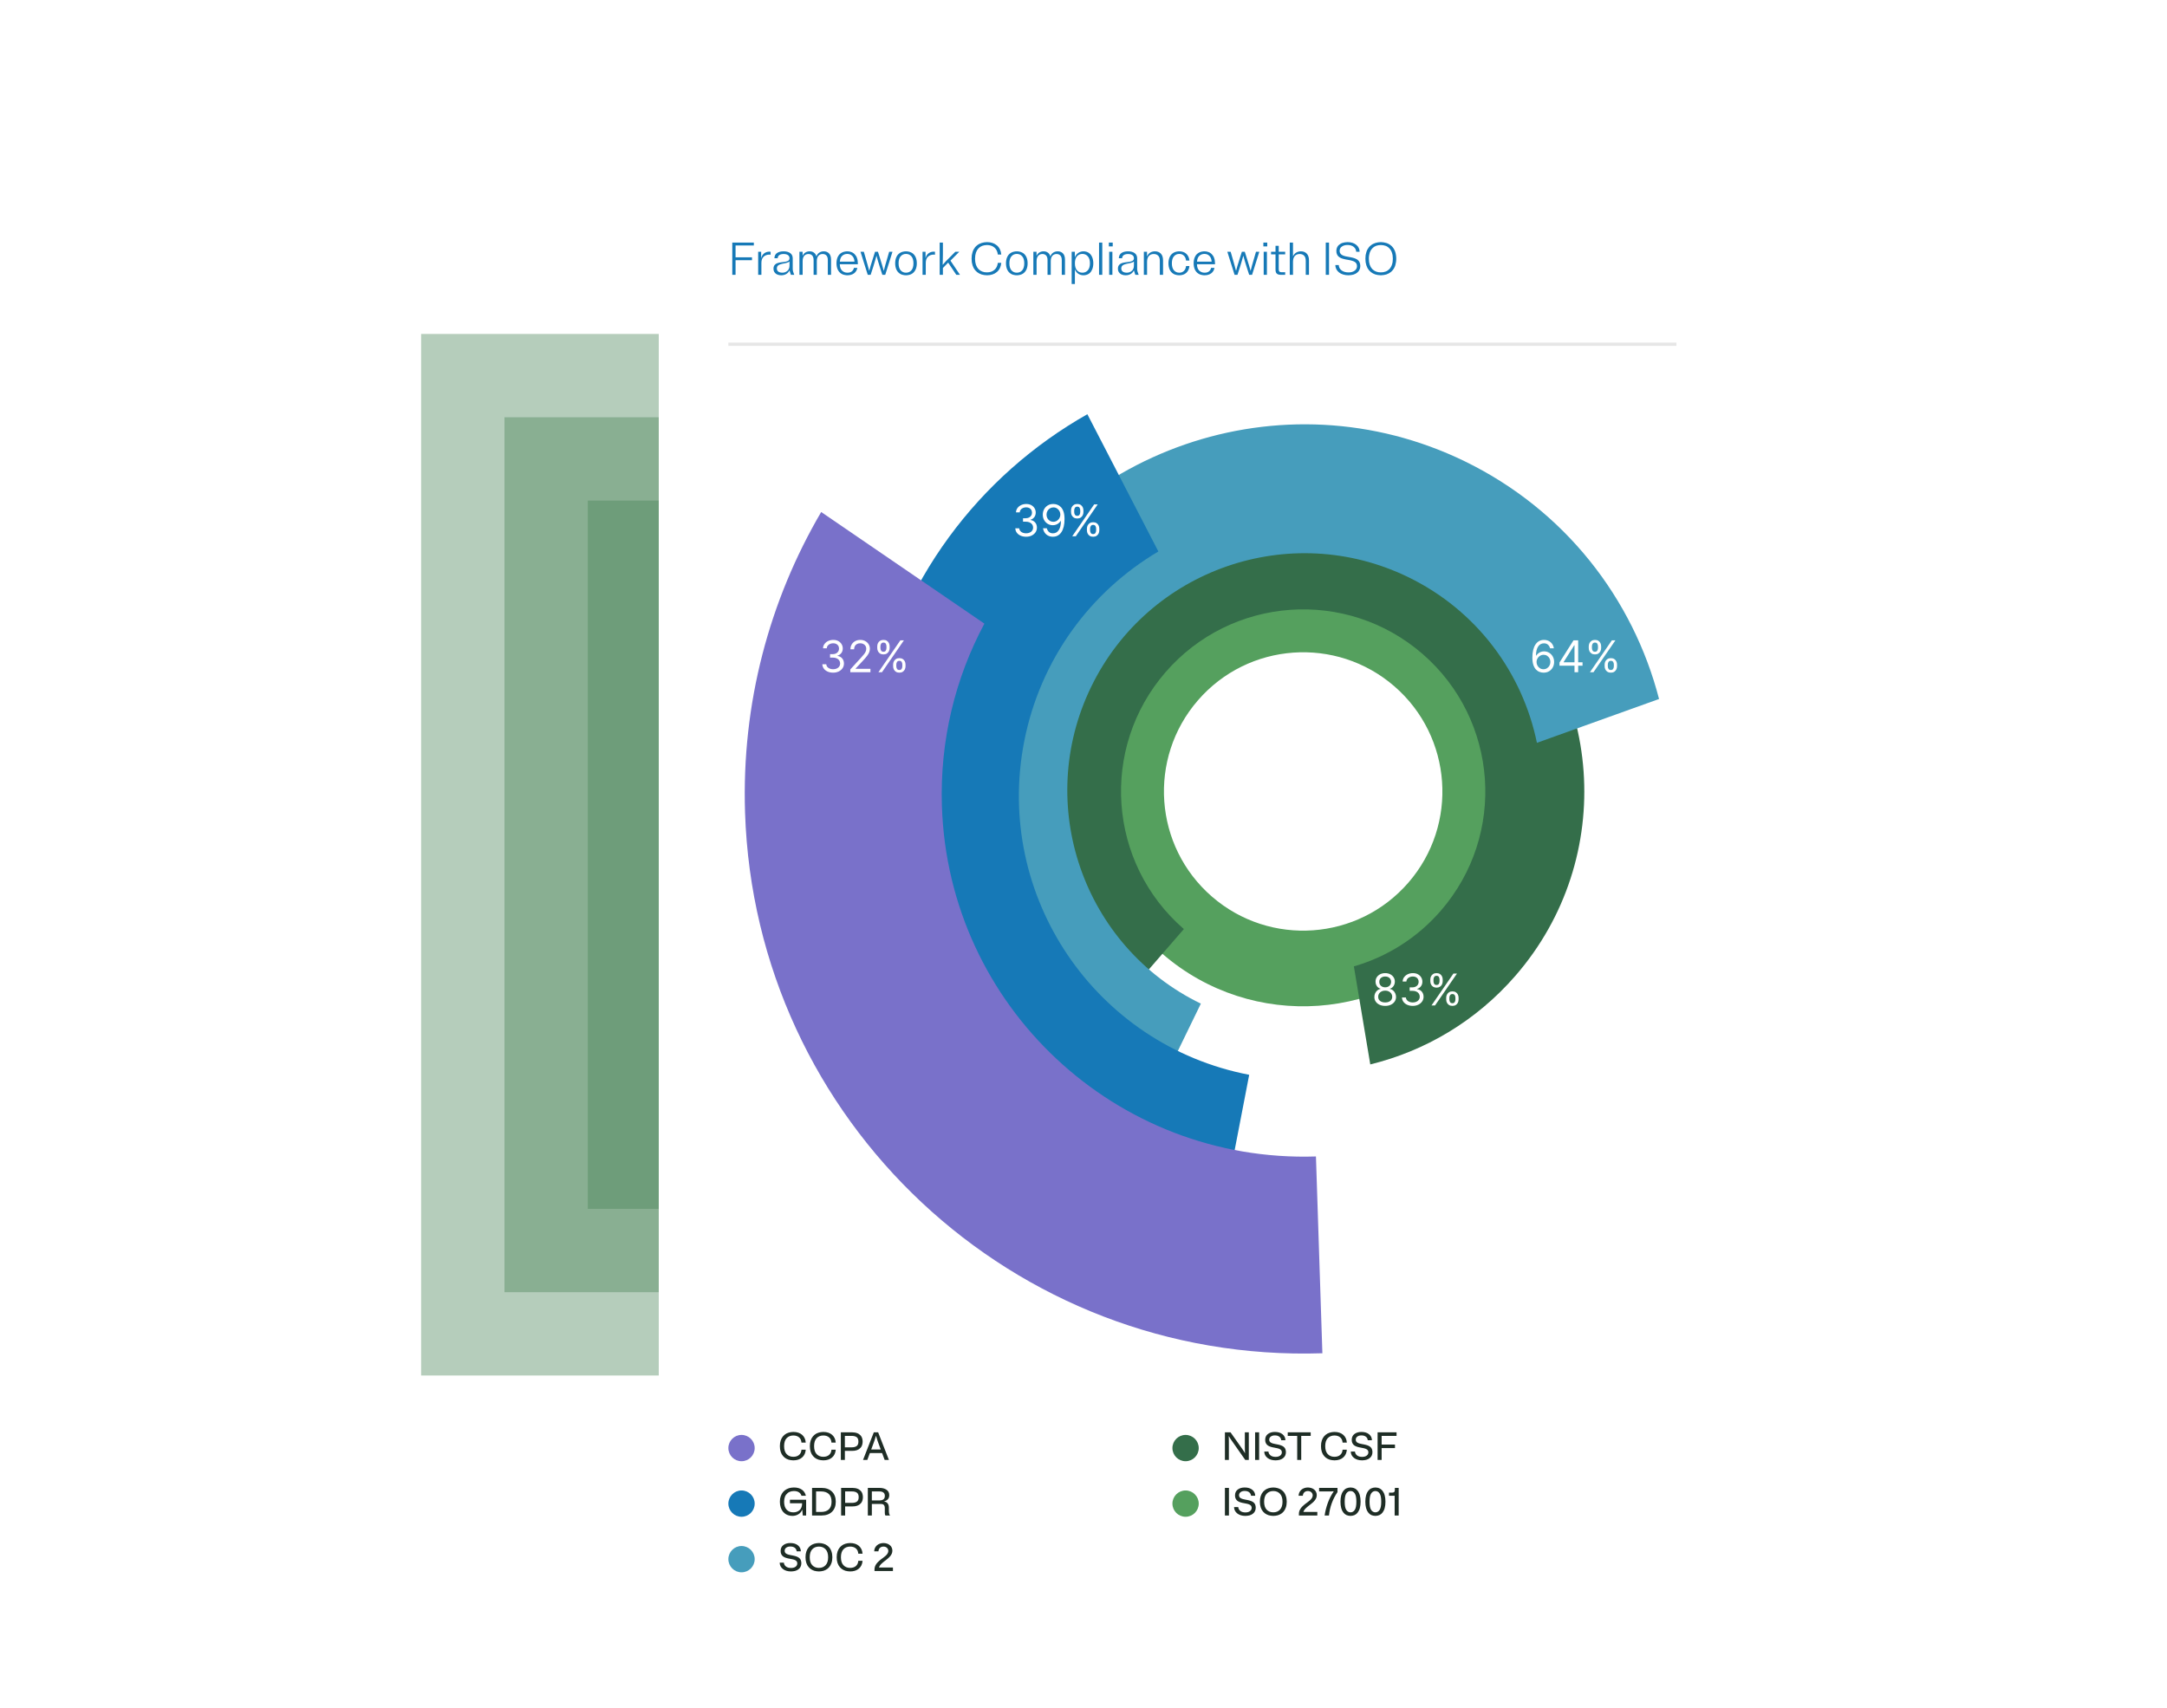 <svg width="624" height="492" viewBox="0 0 624 492" fill="none" xmlns="http://www.w3.org/2000/svg">
<g clip-path="url(#clip0_981_1039)">
<g opacity="0.4">
<rect width="300" height="300" transform="translate(121.261 96.191)" fill="#468254"/>
</g>
<g opacity="0.4">
<rect width="252" height="252" transform="translate(145.261 120.191)" fill="#468254"/>
</g>
<g opacity="0.4">
<rect width="204" height="204" transform="translate(169.261 144.191)" fill="#468254"/>
</g>
<g opacity="0.4">
<rect width="156" height="156" transform="translate(193.261 168.191)" fill="#468254"/>
</g>
<g opacity="0.4">
<rect width="108" height="108" transform="translate(217.261 192.191)" fill="#468254"/>
</g>
<g filter="url(#filter0_d_981_1039)">
<rect x="189.739" y="30" width="313" height="432" rx="7.577" fill="white" shape-rendering="crispEdges"/>
<path d="M210.866 64V54.718H217.072V55.553H211.808V58.961H216.542V59.797H211.808V64H210.866ZM219.184 57.37V59.213C219.352 58.568 219.648 58.095 220.073 57.794C220.497 57.485 220.987 57.33 221.544 57.33C221.615 57.33 221.677 57.334 221.73 57.343C221.792 57.352 221.849 57.361 221.902 57.37V58.218C221.849 58.21 221.792 58.201 221.73 58.192C221.668 58.183 221.602 58.179 221.531 58.179C220.877 58.179 220.333 58.378 219.9 58.776C219.467 59.164 219.25 59.77 219.25 60.592V64H218.322V57.37H219.184ZM228.709 64H227.741L227.33 62.714C227.135 63.165 226.83 63.514 226.415 63.761C225.999 64.009 225.513 64.133 224.956 64.133C224.78 64.133 224.607 64.119 224.439 64.093C224.28 64.066 224.125 64.026 223.975 63.974C223.834 63.92 223.697 63.859 223.564 63.788C223.44 63.708 223.325 63.615 223.219 63.509C223.113 63.403 223.025 63.288 222.954 63.165C222.883 63.032 222.826 62.891 222.782 62.74C222.746 62.581 222.729 62.413 222.729 62.236C222.729 62.077 222.742 61.931 222.768 61.799C222.795 61.666 222.835 61.547 222.888 61.441C222.941 61.335 223.003 61.242 223.073 61.162C223.144 61.074 223.224 60.999 223.312 60.937C223.4 60.866 223.493 60.804 223.591 60.751C223.697 60.698 223.807 60.654 223.922 60.619C224.037 60.574 224.156 60.539 224.28 60.513C224.404 60.486 224.528 60.464 224.651 60.446C224.775 60.42 224.903 60.398 225.036 60.38C225.169 60.362 225.297 60.349 225.42 60.34C225.544 60.322 225.668 60.305 225.792 60.287C225.916 60.269 226.035 60.252 226.15 60.234C226.265 60.208 226.371 60.181 226.468 60.154C226.574 60.128 226.671 60.097 226.76 60.062C226.848 60.017 226.928 59.973 226.998 59.929C227.069 59.876 227.131 59.819 227.184 59.757C227.237 59.686 227.277 59.611 227.303 59.531C227.33 59.443 227.343 59.346 227.343 59.24C227.343 58.824 227.189 58.515 226.879 58.311C226.579 58.108 226.167 58.006 225.646 58.006C225.142 58.006 224.735 58.108 224.426 58.311C224.125 58.515 223.962 58.82 223.935 59.226H222.994C223.012 58.563 223.255 58.068 223.723 57.741C224.201 57.405 224.841 57.237 225.646 57.237C226.45 57.237 227.087 57.41 227.555 57.754C228.033 58.099 228.271 58.603 228.271 59.266V61.918C228.271 61.998 228.271 62.073 228.271 62.144C228.271 62.205 228.271 62.267 228.271 62.329C228.28 62.391 228.285 62.449 228.285 62.502C228.294 62.555 228.298 62.608 228.298 62.661C228.307 62.714 228.316 62.767 228.324 62.82C228.342 62.873 228.355 62.93 228.364 62.992C228.382 63.045 228.4 63.107 228.417 63.178C228.444 63.249 228.47 63.324 228.497 63.403C228.523 63.483 228.554 63.571 228.59 63.669C228.625 63.766 228.665 63.876 228.709 64ZM223.697 62.144C223.697 62.577 223.847 62.895 224.147 63.098C224.448 63.293 224.833 63.39 225.301 63.39C225.849 63.39 226.327 63.213 226.733 62.86C227.14 62.506 227.343 62.002 227.343 61.348V60.154C227.272 60.216 227.193 60.274 227.105 60.327C227.016 60.371 226.919 60.411 226.813 60.446C226.716 60.482 226.614 60.517 226.508 60.552C226.402 60.579 226.291 60.605 226.176 60.632C226.061 60.658 225.946 60.685 225.832 60.712C225.717 60.729 225.597 60.751 225.474 60.778C225.359 60.804 225.244 60.831 225.129 60.857C225.023 60.884 224.917 60.915 224.81 60.95C224.704 60.977 224.603 61.012 224.506 61.056C224.408 61.092 224.32 61.136 224.24 61.189C224.161 61.233 224.086 61.286 224.015 61.348C223.953 61.41 223.896 61.48 223.842 61.56C223.798 61.64 223.763 61.728 223.736 61.825C223.71 61.923 223.697 62.029 223.697 62.144ZM231.112 57.37V58.563C231.289 58.13 231.554 57.803 231.907 57.582C232.261 57.352 232.677 57.237 233.154 57.237C233.631 57.237 234.038 57.361 234.374 57.608C234.719 57.847 234.957 58.214 235.09 58.709C235.258 58.232 235.527 57.869 235.899 57.622C236.279 57.365 236.721 57.237 237.225 57.237C237.835 57.237 238.334 57.436 238.723 57.834C239.112 58.232 239.307 58.842 239.307 59.664V64H238.378V59.77C238.378 59.178 238.246 58.736 237.981 58.444C237.715 58.152 237.349 58.006 236.88 58.006C236.376 58.006 235.969 58.183 235.66 58.537C235.36 58.882 235.209 59.39 235.209 60.062V64H234.281V59.77C234.281 59.178 234.148 58.736 233.883 58.444C233.627 58.152 233.264 58.006 232.796 58.006C232.292 58.006 231.885 58.183 231.576 58.537C231.275 58.882 231.125 59.39 231.125 60.062V64H230.197V57.37H231.112ZM246.865 62.011C246.751 62.674 246.437 63.196 245.924 63.576C245.411 63.947 244.775 64.133 244.014 64.133C243.758 64.133 243.511 64.106 243.272 64.053C243.033 64.009 242.808 63.943 242.596 63.854C242.383 63.757 242.189 63.638 242.012 63.496C241.835 63.355 241.676 63.191 241.535 63.005C241.393 62.811 241.274 62.599 241.177 62.369C241.08 62.13 241.004 61.87 240.951 61.587C240.898 61.304 240.872 60.999 240.872 60.672C240.872 60.345 240.898 60.04 240.951 59.757C241.004 59.474 241.08 59.218 241.177 58.988C241.274 58.758 241.389 58.55 241.522 58.364C241.663 58.17 241.822 58.006 241.999 57.874C242.176 57.732 242.366 57.617 242.569 57.529C242.781 57.432 243.007 57.361 243.245 57.317C243.484 57.264 243.732 57.237 243.988 57.237C244.209 57.237 244.417 57.255 244.611 57.29C244.815 57.326 245.009 57.383 245.195 57.463C245.38 57.533 245.553 57.626 245.712 57.741C245.871 57.847 246.017 57.975 246.149 58.126C246.291 58.267 246.415 58.426 246.521 58.603C246.627 58.78 246.715 58.979 246.786 59.2C246.865 59.412 246.923 59.642 246.958 59.889C247.002 60.137 247.025 60.402 247.025 60.685V60.963H241.827C241.844 61.768 242.056 62.373 242.463 62.78C242.879 63.187 243.396 63.39 244.014 63.39C244.545 63.39 244.969 63.266 245.287 63.019C245.606 62.762 245.809 62.426 245.897 62.011H246.865ZM243.988 57.98C243.396 57.98 242.901 58.166 242.503 58.537C242.114 58.908 241.893 59.465 241.84 60.208H246.057C246.012 59.492 245.8 58.943 245.42 58.563C245.04 58.174 244.563 57.98 243.988 57.98ZM247.791 57.37H248.746L249.382 59.558C249.568 60.194 249.731 60.773 249.873 61.295C250.023 61.816 250.165 62.343 250.297 62.873C250.439 62.343 250.585 61.816 250.735 61.295C250.894 60.773 251.075 60.194 251.279 59.558L251.968 57.37H252.817L253.506 59.558C253.71 60.194 253.886 60.773 254.037 61.295C254.196 61.816 254.346 62.343 254.488 62.873C254.62 62.343 254.757 61.816 254.899 61.295C255.049 60.773 255.217 60.194 255.402 59.558L256.039 57.37H256.994L254.912 64H254.076L253.268 61.494C253.091 60.91 252.932 60.389 252.79 59.929C252.658 59.461 252.525 58.979 252.392 58.484C252.26 58.979 252.123 59.461 251.981 59.929C251.849 60.389 251.694 60.91 251.517 61.494L250.708 64H249.873L247.791 57.37ZM260.887 64.133C260.631 64.133 260.383 64.106 260.144 64.053C259.906 64.009 259.68 63.943 259.468 63.854C259.265 63.757 259.075 63.638 258.898 63.496C258.721 63.355 258.562 63.191 258.421 63.005C258.288 62.82 258.173 62.612 258.076 62.382C257.979 62.144 257.903 61.883 257.85 61.6C257.797 61.317 257.771 61.012 257.771 60.685C257.771 60.358 257.797 60.053 257.85 59.77C257.903 59.487 257.979 59.231 258.076 59.001C258.173 58.762 258.288 58.55 258.421 58.364C258.562 58.179 258.721 58.015 258.898 57.874C259.075 57.732 259.265 57.617 259.468 57.529C259.68 57.432 259.906 57.361 260.144 57.317C260.383 57.264 260.631 57.237 260.887 57.237C261.143 57.237 261.391 57.264 261.63 57.317C261.868 57.361 262.089 57.432 262.293 57.529C262.505 57.617 262.699 57.732 262.876 57.874C263.053 58.015 263.208 58.179 263.34 58.364C263.482 58.55 263.601 58.762 263.698 59.001C263.795 59.231 263.871 59.487 263.924 59.77C263.977 60.053 264.003 60.358 264.003 60.685C264.003 61.012 263.977 61.317 263.924 61.6C263.871 61.883 263.795 62.144 263.698 62.382C263.601 62.612 263.482 62.82 263.34 63.005C263.208 63.191 263.053 63.355 262.876 63.496C262.699 63.638 262.505 63.757 262.293 63.854C262.089 63.943 261.868 64.009 261.63 64.053C261.391 64.106 261.143 64.133 260.887 64.133ZM260.887 63.39C261.524 63.39 262.041 63.165 262.438 62.714C262.836 62.254 263.035 61.578 263.035 60.685C263.035 59.792 262.836 59.12 262.438 58.669C262.041 58.21 261.524 57.98 260.887 57.98C260.259 57.98 259.747 58.21 259.349 58.669C258.951 59.12 258.752 59.792 258.752 60.685C258.752 61.578 258.951 62.254 259.349 62.714C259.747 63.165 260.259 63.39 260.887 63.39ZM266.514 57.37V59.213C266.682 58.568 266.979 58.095 267.403 57.794C267.827 57.485 268.318 57.33 268.875 57.33C268.946 57.33 269.007 57.334 269.06 57.343C269.122 57.352 269.18 57.361 269.233 57.37V58.218C269.18 58.21 269.122 58.201 269.06 58.192C268.999 58.183 268.932 58.179 268.862 58.179C268.207 58.179 267.664 58.378 267.231 58.776C266.797 59.164 266.581 59.77 266.581 60.592V64H265.653V57.37H266.514ZM270.586 64V54.718H271.515V58.033C271.515 58.537 271.506 59.054 271.488 59.584C271.479 60.115 271.466 60.632 271.448 61.136C271.731 60.782 272.032 60.442 272.35 60.115C272.677 59.788 273.044 59.421 273.451 59.014L275.082 57.37H276.222L273.689 59.916L276.434 64H275.373L273.026 60.486L271.515 62.038V64H270.586ZM287.334 60.552H288.328C288.213 61.702 287.784 62.586 287.042 63.204C286.299 63.823 285.358 64.133 284.217 64.133C283.943 64.133 283.674 64.111 283.408 64.066C283.152 64.031 282.905 63.978 282.666 63.907C282.427 63.828 282.197 63.73 281.976 63.615C281.755 63.501 281.548 63.368 281.353 63.218C281.159 63.059 280.977 62.882 280.809 62.687C280.65 62.493 280.504 62.281 280.372 62.051C280.248 61.812 280.142 61.556 280.054 61.282C279.965 60.999 279.894 60.698 279.841 60.38C279.797 60.062 279.775 59.721 279.775 59.359C279.775 58.996 279.797 58.656 279.841 58.338C279.894 58.02 279.965 57.724 280.054 57.449C280.142 57.166 280.248 56.91 280.372 56.68C280.504 56.442 280.65 56.225 280.809 56.031C280.977 55.836 281.159 55.664 281.353 55.513C281.548 55.354 281.755 55.217 281.976 55.102C282.197 54.987 282.427 54.895 282.666 54.824C282.905 54.744 283.152 54.687 283.408 54.651C283.674 54.607 283.943 54.585 284.217 54.585C285.358 54.585 286.299 54.895 287.042 55.513C287.784 56.132 288.213 57.016 288.328 58.166H287.334C287.227 57.273 286.892 56.592 286.326 56.123C285.769 55.655 285.066 55.421 284.217 55.421C283.97 55.421 283.727 55.443 283.488 55.487C283.258 55.522 283.037 55.58 282.825 55.659C282.622 55.739 282.427 55.84 282.242 55.964C282.065 56.088 281.897 56.234 281.738 56.402C281.587 56.561 281.45 56.742 281.327 56.946C281.212 57.149 281.11 57.374 281.022 57.622C280.942 57.869 280.88 58.139 280.836 58.431C280.792 58.714 280.77 59.023 280.77 59.359C280.77 59.695 280.792 60.009 280.836 60.3C280.88 60.583 280.942 60.849 281.022 61.096C281.11 61.343 281.212 61.569 281.327 61.772C281.45 61.976 281.587 62.161 281.738 62.329C281.897 62.488 282.065 62.63 282.242 62.754C282.427 62.877 282.622 62.979 282.825 63.059C283.037 63.138 283.258 63.2 283.488 63.244C283.727 63.279 283.97 63.297 284.217 63.297C285.066 63.297 285.769 63.063 286.326 62.594C286.892 62.126 287.227 61.445 287.334 60.552ZM292.795 64.133C292.538 64.133 292.291 64.106 292.052 64.053C291.813 64.009 291.588 63.943 291.376 63.854C291.172 63.757 290.982 63.638 290.806 63.496C290.629 63.355 290.47 63.191 290.328 63.005C290.196 62.82 290.081 62.612 289.983 62.382C289.886 62.144 289.811 61.883 289.758 61.6C289.705 61.317 289.678 61.012 289.678 60.685C289.678 60.358 289.705 60.053 289.758 59.77C289.811 59.487 289.886 59.231 289.983 59.001C290.081 58.762 290.196 58.55 290.328 58.364C290.47 58.179 290.629 58.015 290.806 57.874C290.982 57.732 291.172 57.617 291.376 57.529C291.588 57.432 291.813 57.361 292.052 57.317C292.291 57.264 292.538 57.237 292.795 57.237C293.051 57.237 293.298 57.264 293.537 57.317C293.776 57.361 293.997 57.432 294.2 57.529C294.412 57.617 294.607 57.732 294.784 57.874C294.96 58.015 295.115 58.179 295.248 58.364C295.389 58.55 295.509 58.762 295.606 59.001C295.703 59.231 295.778 59.487 295.831 59.77C295.884 60.053 295.911 60.358 295.911 60.685C295.911 61.012 295.884 61.317 295.831 61.6C295.778 61.883 295.703 62.144 295.606 62.382C295.509 62.612 295.389 62.82 295.248 63.005C295.115 63.191 294.96 63.355 294.784 63.496C294.607 63.638 294.412 63.757 294.2 63.854C293.997 63.943 293.776 64.009 293.537 64.053C293.298 64.106 293.051 64.133 292.795 64.133ZM292.795 63.39C293.431 63.39 293.948 63.165 294.346 62.714C294.744 62.254 294.943 61.578 294.943 60.685C294.943 59.792 294.744 59.12 294.346 58.669C293.948 58.21 293.431 57.98 292.795 57.98C292.167 57.98 291.654 58.21 291.256 58.669C290.859 59.12 290.66 59.792 290.66 60.685C290.66 61.578 290.859 62.254 291.256 62.714C291.654 63.165 292.167 63.39 292.795 63.39ZM298.475 57.37V58.563C298.652 58.13 298.917 57.803 299.271 57.582C299.624 57.352 300.04 57.237 300.517 57.237C300.994 57.237 301.401 57.361 301.737 57.608C302.082 57.847 302.321 58.214 302.453 58.709C302.621 58.232 302.891 57.869 303.262 57.622C303.642 57.365 304.084 57.237 304.588 57.237C305.198 57.237 305.697 57.436 306.086 57.834C306.475 58.232 306.67 58.842 306.67 59.664V64H305.742V59.77C305.742 59.178 305.609 58.736 305.344 58.444C305.079 58.152 304.712 58.006 304.243 58.006C303.739 58.006 303.333 58.183 303.023 58.537C302.723 58.882 302.572 59.39 302.572 60.062V64H301.644V59.77C301.644 59.178 301.512 58.736 301.246 58.444C300.99 58.152 300.628 58.006 300.159 58.006C299.655 58.006 299.249 58.183 298.939 58.537C298.639 58.882 298.488 59.39 298.488 60.062V64H297.56V57.37H298.475ZM312.014 64.133C311.457 64.133 310.958 63.991 310.516 63.708C310.083 63.416 309.751 62.997 309.521 62.449V66.652H308.593V57.37H309.508V58.961C309.729 58.404 310.061 57.98 310.503 57.688C310.953 57.388 311.457 57.237 312.014 57.237C312.244 57.237 312.465 57.264 312.677 57.317C312.889 57.361 313.088 57.432 313.274 57.529C313.468 57.626 313.645 57.75 313.804 57.9C313.963 58.042 314.105 58.21 314.229 58.404C314.352 58.59 314.459 58.802 314.547 59.041C314.635 59.27 314.702 59.522 314.746 59.797C314.799 60.071 314.825 60.367 314.825 60.685C314.825 61.003 314.799 61.299 314.746 61.573C314.702 61.847 314.635 62.104 314.547 62.343C314.459 62.572 314.352 62.785 314.229 62.979C314.105 63.165 313.963 63.333 313.804 63.483C313.645 63.624 313.468 63.744 313.274 63.841C313.088 63.938 312.889 64.009 312.677 64.053C312.465 64.106 312.244 64.133 312.014 64.133ZM311.683 63.39C312.319 63.39 312.841 63.16 313.247 62.7C313.654 62.232 313.857 61.56 313.857 60.685C313.857 59.81 313.654 59.142 313.247 58.683C312.841 58.214 312.319 57.98 311.683 57.98C311.046 57.98 310.525 58.214 310.118 58.683C309.72 59.142 309.521 59.81 309.521 60.685C309.521 61.56 309.72 62.232 310.118 62.7C310.525 63.16 311.046 63.39 311.683 63.39ZM317.408 54.718V64H316.479V54.718H317.408ZM320.414 54.718V55.818H319.3V54.718H320.414ZM320.321 57.37V64H319.393V57.37H320.321ZM327.889 64H326.921L326.51 62.714C326.316 63.165 326.011 63.514 325.595 63.761C325.18 64.009 324.693 64.133 324.136 64.133C323.96 64.133 323.787 64.119 323.619 64.093C323.46 64.066 323.305 64.026 323.155 63.974C323.014 63.92 322.877 63.859 322.744 63.788C322.62 63.708 322.505 63.615 322.399 63.509C322.293 63.403 322.205 63.288 322.134 63.165C322.063 63.032 322.006 62.891 321.962 62.74C321.926 62.581 321.909 62.413 321.909 62.236C321.909 62.077 321.922 61.931 321.949 61.799C321.975 61.666 322.015 61.547 322.068 61.441C322.121 61.335 322.183 61.242 322.254 61.162C322.324 61.074 322.404 60.999 322.492 60.937C322.581 60.866 322.673 60.804 322.771 60.751C322.877 60.698 322.987 60.654 323.102 60.619C323.217 60.574 323.336 60.539 323.46 60.513C323.584 60.486 323.708 60.464 323.831 60.446C323.955 60.42 324.083 60.398 324.216 60.38C324.349 60.362 324.477 60.349 324.601 60.34C324.724 60.322 324.848 60.305 324.972 60.287C325.096 60.269 325.215 60.252 325.33 60.234C325.445 60.208 325.551 60.181 325.648 60.154C325.754 60.128 325.851 60.097 325.94 60.062C326.028 60.017 326.108 59.973 326.179 59.929C326.249 59.876 326.311 59.819 326.364 59.757C326.417 59.686 326.457 59.611 326.484 59.531C326.51 59.443 326.523 59.346 326.523 59.24C326.523 58.824 326.369 58.515 326.059 58.311C325.759 58.108 325.348 58.006 324.826 58.006C324.322 58.006 323.915 58.108 323.606 58.311C323.305 58.515 323.142 58.82 323.115 59.226H322.174C322.192 58.563 322.435 58.068 322.903 57.741C323.381 57.405 324.022 57.237 324.826 57.237C325.63 57.237 326.267 57.41 326.735 57.754C327.213 58.099 327.452 58.603 327.452 59.266V61.918C327.452 61.998 327.452 62.073 327.452 62.144C327.452 62.205 327.452 62.267 327.452 62.329C327.46 62.391 327.465 62.449 327.465 62.502C327.474 62.555 327.478 62.608 327.478 62.661C327.487 62.714 327.496 62.767 327.505 62.82C327.522 62.873 327.536 62.93 327.544 62.992C327.562 63.045 327.58 63.107 327.597 63.178C327.624 63.249 327.65 63.324 327.677 63.403C327.703 63.483 327.734 63.571 327.77 63.669C327.805 63.766 327.845 63.876 327.889 64ZM322.877 62.144C322.877 62.577 323.027 62.895 323.328 63.098C323.628 63.293 324.013 63.39 324.481 63.39C325.029 63.39 325.507 63.213 325.913 62.86C326.32 62.506 326.523 62.002 326.523 61.348V60.154C326.453 60.216 326.373 60.274 326.285 60.327C326.196 60.371 326.099 60.411 325.993 60.446C325.896 60.482 325.794 60.517 325.688 60.552C325.582 60.579 325.471 60.605 325.356 60.632C325.241 60.658 325.127 60.685 325.012 60.712C324.897 60.729 324.777 60.751 324.654 60.778C324.539 60.804 324.424 60.831 324.309 60.857C324.203 60.884 324.097 60.915 323.991 60.95C323.885 60.977 323.783 61.012 323.686 61.056C323.588 61.092 323.5 61.136 323.42 61.189C323.341 61.233 323.266 61.286 323.195 61.348C323.133 61.41 323.076 61.48 323.023 61.56C322.978 61.64 322.943 61.728 322.917 61.825C322.89 61.923 322.877 62.029 322.877 62.144ZM330.292 57.37V58.736C330.486 58.249 330.783 57.878 331.18 57.622C331.587 57.365 332.06 57.237 332.599 57.237C333.28 57.237 333.832 57.454 334.257 57.887C334.69 58.32 334.907 58.979 334.907 59.863V64H333.978V59.969C333.978 59.306 333.824 58.815 333.514 58.497C333.205 58.17 332.776 58.006 332.228 58.006C331.644 58.006 331.176 58.196 330.822 58.577C330.478 58.957 330.305 59.518 330.305 60.261V64H329.377V57.37H330.292ZM337.446 60.685C337.446 61.578 337.645 62.254 338.043 62.714C338.441 63.165 338.953 63.39 339.581 63.39C340.12 63.39 340.562 63.222 340.907 62.886C341.261 62.55 341.468 62.082 341.53 61.48H342.498C342.419 62.312 342.118 62.961 341.597 63.43C341.075 63.898 340.403 64.133 339.581 64.133C339.325 64.133 339.077 64.106 338.838 64.053C338.6 64.009 338.374 63.943 338.162 63.854C337.959 63.757 337.769 63.638 337.592 63.496C337.415 63.355 337.256 63.191 337.115 63.005C336.982 62.82 336.867 62.612 336.77 62.382C336.673 62.144 336.598 61.883 336.544 61.6C336.491 61.317 336.465 61.012 336.465 60.685C336.465 60.358 336.491 60.053 336.544 59.77C336.598 59.487 336.673 59.231 336.77 59.001C336.867 58.762 336.982 58.55 337.115 58.364C337.256 58.179 337.415 58.015 337.592 57.874C337.769 57.732 337.959 57.617 338.162 57.529C338.374 57.432 338.6 57.361 338.838 57.317C339.077 57.264 339.325 57.237 339.581 57.237C340.403 57.237 341.075 57.471 341.597 57.94C342.118 58.409 342.419 59.058 342.498 59.889H341.53C341.468 59.288 341.261 58.82 340.907 58.484C340.562 58.148 340.12 57.98 339.581 57.98C338.953 57.98 338.441 58.21 338.043 58.669C337.645 59.12 337.446 59.792 337.446 60.685ZM349.71 62.011C349.595 62.674 349.281 63.196 348.769 63.576C348.256 63.947 347.62 64.133 346.859 64.133C346.603 64.133 346.355 64.106 346.117 64.053C345.878 64.009 345.653 63.943 345.44 63.854C345.228 63.757 345.034 63.638 344.857 63.496C344.68 63.355 344.521 63.191 344.38 63.005C344.238 62.811 344.119 62.599 344.022 62.369C343.924 62.13 343.849 61.87 343.796 61.587C343.743 61.304 343.717 60.999 343.717 60.672C343.717 60.345 343.743 60.04 343.796 59.757C343.849 59.474 343.924 59.218 344.022 58.988C344.119 58.758 344.234 58.55 344.366 58.364C344.508 58.17 344.667 58.006 344.844 57.874C345.021 57.732 345.211 57.617 345.414 57.529C345.626 57.432 345.852 57.361 346.09 57.317C346.329 57.264 346.576 57.237 346.833 57.237C347.054 57.237 347.262 57.255 347.456 57.29C347.659 57.326 347.854 57.383 348.039 57.463C348.225 57.533 348.397 57.626 348.557 57.741C348.716 57.847 348.862 57.975 348.994 58.126C349.136 58.267 349.259 58.426 349.365 58.603C349.472 58.78 349.56 58.979 349.631 59.2C349.71 59.412 349.768 59.642 349.803 59.889C349.847 60.137 349.869 60.402 349.869 60.685V60.963H344.671C344.689 61.768 344.901 62.373 345.308 62.78C345.723 63.187 346.24 63.39 346.859 63.39C347.39 63.39 347.814 63.266 348.132 63.019C348.451 62.762 348.654 62.426 348.742 62.011H349.71ZM346.833 57.98C346.24 57.98 345.745 58.166 345.348 58.537C344.959 58.908 344.738 59.465 344.685 60.208H348.901C348.857 59.492 348.645 58.943 348.265 58.563C347.885 58.174 347.407 57.98 346.833 57.98ZM353.42 57.37H354.375L355.011 59.558C355.197 60.194 355.36 60.773 355.502 61.295C355.652 61.816 355.794 62.343 355.926 62.873C356.068 62.343 356.214 61.816 356.364 61.295C356.523 60.773 356.704 60.194 356.907 59.558L357.597 57.37H358.446L359.135 59.558C359.339 60.194 359.515 60.773 359.666 61.295C359.825 61.816 359.975 62.343 360.116 62.873C360.249 62.343 360.386 61.816 360.528 61.295C360.678 60.773 360.846 60.194 361.031 59.558L361.668 57.37H362.623L360.541 64H359.705L358.897 61.494C358.72 60.91 358.561 60.389 358.419 59.929C358.287 59.461 358.154 58.979 358.021 58.484C357.889 58.979 357.752 59.461 357.61 59.929C357.478 60.389 357.323 60.91 357.146 61.494L356.337 64H355.502L353.42 57.37ZM364.908 54.718V55.818H363.795V54.718H364.908ZM364.816 57.37V64H363.887V57.37H364.816ZM368.22 62.356C368.22 62.7 368.286 62.939 368.419 63.072C368.551 63.196 368.755 63.257 369.029 63.257H370.076V64H368.777C368.299 64 367.933 63.889 367.676 63.669C367.42 63.447 367.292 63.059 367.292 62.502V58.112H366.005V57.37H367.292V55.646H368.22V57.37H370.076V58.112H368.22V62.356ZM376.928 59.863V64H375.999V59.969C375.999 59.306 375.845 58.815 375.535 58.497C375.226 58.17 374.797 58.006 374.249 58.006C373.666 58.006 373.197 58.196 372.843 58.577C372.499 58.957 372.326 59.518 372.326 60.261V64H371.398V54.718H372.326V58.709C372.521 58.232 372.817 57.869 373.215 57.622C373.621 57.365 374.09 57.237 374.62 57.237C375.301 57.237 375.854 57.454 376.278 57.887C376.711 58.32 376.928 58.979 376.928 59.863ZM382.702 54.718V64H381.761V54.718H382.702ZM384.813 57.118C384.813 56.888 384.84 56.676 384.893 56.481C384.946 56.278 385.021 56.093 385.118 55.925C385.216 55.748 385.335 55.593 385.476 55.46C385.627 55.319 385.79 55.195 385.967 55.089C386.153 54.974 386.352 54.881 386.564 54.811C386.776 54.74 387.006 54.687 387.253 54.651C387.501 54.607 387.757 54.585 388.022 54.585C389.066 54.585 389.905 54.846 390.542 55.368C391.178 55.88 391.501 56.548 391.51 57.37H390.529C390.493 56.769 390.246 56.291 389.786 55.938C389.335 55.584 388.747 55.407 388.022 55.407C387.359 55.407 386.816 55.562 386.391 55.871C385.967 56.172 385.755 56.574 385.755 57.078C385.755 57.228 385.768 57.365 385.795 57.489C385.83 57.604 385.879 57.71 385.941 57.807C386.002 57.905 386.073 57.993 386.153 58.073C386.232 58.152 386.325 58.223 386.431 58.285C386.537 58.347 386.652 58.404 386.776 58.457C386.9 58.501 387.028 58.546 387.16 58.59C387.293 58.625 387.43 58.66 387.572 58.696C387.722 58.722 387.872 58.749 388.022 58.776C388.182 58.802 388.341 58.833 388.5 58.868C388.659 58.895 388.814 58.921 388.964 58.948C389.123 58.974 389.278 59.01 389.428 59.054C389.587 59.089 389.737 59.129 389.879 59.173C390.029 59.218 390.171 59.27 390.303 59.332C390.436 59.385 390.564 59.447 390.688 59.518C390.811 59.589 390.926 59.673 391.032 59.77C391.139 59.858 391.231 59.96 391.311 60.075C391.391 60.19 391.461 60.318 391.523 60.459C391.585 60.592 391.629 60.742 391.656 60.91C391.691 61.078 391.709 61.26 391.709 61.454C391.709 61.666 391.687 61.87 391.642 62.064C391.598 62.25 391.532 62.426 391.444 62.594C391.364 62.762 391.262 62.917 391.139 63.059C391.024 63.191 390.891 63.315 390.741 63.43C390.59 63.545 390.423 63.646 390.237 63.735C390.06 63.823 389.866 63.898 389.653 63.96C389.45 64.013 389.234 64.053 389.004 64.08C388.783 64.115 388.553 64.133 388.314 64.133C388.031 64.133 387.762 64.115 387.505 64.08C387.258 64.044 387.019 63.991 386.789 63.92C386.559 63.85 386.343 63.766 386.139 63.669C385.945 63.562 385.764 63.447 385.596 63.324C385.428 63.191 385.278 63.05 385.145 62.899C385.012 62.74 384.902 62.572 384.813 62.395C384.725 62.21 384.654 62.02 384.601 61.825C384.548 61.622 384.522 61.41 384.522 61.189H385.503C385.529 61.825 385.799 62.338 386.312 62.727C386.833 63.116 387.501 63.31 388.314 63.31C389.03 63.31 389.614 63.147 390.064 62.82C390.524 62.493 390.754 62.051 390.754 61.494C390.754 61.343 390.736 61.206 390.701 61.083C390.674 60.959 390.63 60.849 390.568 60.751C390.506 60.645 390.436 60.552 390.356 60.473C390.277 60.393 390.184 60.322 390.078 60.261C389.972 60.19 389.857 60.132 389.733 60.088C389.618 60.035 389.49 59.991 389.348 59.956C389.216 59.911 389.074 59.872 388.924 59.836C388.783 59.801 388.632 59.77 388.473 59.743C388.323 59.717 388.168 59.69 388.009 59.664C387.859 59.637 387.704 59.611 387.545 59.584C387.395 59.549 387.24 59.514 387.081 59.478C386.931 59.443 386.78 59.403 386.63 59.359C386.489 59.315 386.347 59.266 386.206 59.213C386.073 59.151 385.945 59.085 385.821 59.014C385.706 58.943 385.596 58.864 385.49 58.776C385.384 58.687 385.291 58.59 385.211 58.484C385.132 58.369 385.061 58.245 384.999 58.112C384.937 57.971 384.889 57.821 384.853 57.662C384.827 57.494 384.813 57.312 384.813 57.118ZM397.616 64.133C397.342 64.133 397.072 64.111 396.807 64.066C396.551 64.031 396.303 63.978 396.065 63.907C395.826 63.828 395.596 63.73 395.375 63.615C395.154 63.501 394.946 63.368 394.752 63.218C394.557 63.059 394.376 62.882 394.208 62.687C394.049 62.493 393.903 62.281 393.771 62.051C393.647 61.812 393.541 61.556 393.452 61.282C393.364 60.999 393.293 60.698 393.24 60.38C393.196 60.062 393.174 59.721 393.174 59.359C393.174 58.996 393.196 58.656 393.24 58.338C393.293 58.02 393.364 57.724 393.452 57.449C393.541 57.166 393.647 56.91 393.771 56.68C393.903 56.442 394.049 56.225 394.208 56.031C394.376 55.836 394.557 55.664 394.752 55.513C394.946 55.354 395.154 55.217 395.375 55.102C395.596 54.987 395.826 54.895 396.065 54.824C396.303 54.744 396.551 54.687 396.807 54.651C397.072 54.607 397.342 54.585 397.616 54.585C397.89 54.585 398.155 54.607 398.412 54.651C398.677 54.687 398.929 54.744 399.167 54.824C399.415 54.895 399.645 54.987 399.857 55.102C400.078 55.217 400.286 55.354 400.48 55.513C400.675 55.664 400.852 55.836 401.011 56.031C401.179 56.225 401.324 56.442 401.448 56.68C401.581 56.91 401.691 57.166 401.78 57.449C401.868 57.724 401.934 58.02 401.979 58.338C402.032 58.656 402.058 58.996 402.058 59.359C402.058 59.721 402.032 60.062 401.979 60.38C401.934 60.698 401.868 60.999 401.78 61.282C401.691 61.556 401.581 61.812 401.448 62.051C401.324 62.281 401.179 62.493 401.011 62.687C400.852 62.882 400.675 63.059 400.48 63.218C400.286 63.368 400.078 63.501 399.857 63.615C399.645 63.73 399.415 63.828 399.167 63.907C398.929 63.978 398.677 64.031 398.412 64.066C398.155 64.111 397.89 64.133 397.616 64.133ZM397.616 63.297C397.872 63.297 398.115 63.279 398.345 63.244C398.575 63.2 398.796 63.138 399.008 63.059C399.22 62.979 399.415 62.877 399.592 62.754C399.777 62.63 399.945 62.488 400.096 62.329C400.255 62.161 400.392 61.976 400.507 61.772C400.63 61.569 400.732 61.343 400.812 61.096C400.9 60.849 400.966 60.583 401.011 60.3C401.055 60.009 401.077 59.695 401.077 59.359C401.077 59.023 401.055 58.714 401.011 58.431C400.966 58.139 400.9 57.869 400.812 57.622C400.732 57.374 400.63 57.149 400.507 56.946C400.392 56.742 400.255 56.561 400.096 56.402C399.945 56.234 399.777 56.088 399.592 55.964C399.415 55.84 399.22 55.739 399.008 55.659C398.796 55.58 398.575 55.522 398.345 55.487C398.115 55.443 397.872 55.421 397.616 55.421C397.368 55.421 397.125 55.443 396.887 55.487C396.657 55.522 396.436 55.58 396.224 55.659C396.02 55.739 395.826 55.84 395.64 55.964C395.463 56.088 395.295 56.234 395.136 56.402C394.986 56.561 394.849 56.742 394.725 56.946C394.61 57.149 394.509 57.374 394.42 57.622C394.341 57.869 394.279 58.139 394.235 58.431C394.19 58.714 394.168 59.023 394.168 59.359C394.168 59.695 394.19 60.009 394.235 60.3C394.279 60.583 394.341 60.849 394.42 61.096C394.509 61.343 394.61 61.569 394.725 61.772C394.849 61.976 394.986 62.161 395.136 62.329C395.295 62.488 395.463 62.63 395.64 62.754C395.826 62.877 396.02 62.979 396.224 63.059C396.436 63.138 396.657 63.2 396.887 63.244C397.125 63.279 397.368 63.297 397.616 63.297Z" fill="#1679B7"/>
<path d="M209.739 84H482.739" stroke="#E6E6E6" stroke-width="0.947"/>
<path fill-rule="evenodd" clip-rule="evenodd" d="M348.993 243.106C365.724 257.61 391.045 255.805 405.549 239.074C420.053 222.344 418.247 197.023 401.517 182.519C384.786 168.015 359.465 169.82 344.961 186.551C330.457 203.282 332.263 228.603 348.993 243.106ZM334.721 259.57C360.544 281.957 399.626 279.17 422.013 253.347C444.399 227.523 441.613 188.441 415.789 166.055C389.966 143.669 350.884 146.455 328.497 172.279C306.111 198.102 308.897 237.184 334.721 259.57Z" fill="#55A05E"/>
<path fill-rule="evenodd" clip-rule="evenodd" d="M335.624 178.457C354.599 156.569 387.724 154.208 409.611 173.182C431.499 192.156 433.86 225.281 414.886 247.169C408.001 255.11 399.254 260.481 389.856 263.195L394.579 291.434C410.298 287.585 425.018 278.998 436.424 265.84C465.711 232.057 462.066 180.93 428.283 151.644C394.5 122.357 343.372 126.002 314.086 159.785C284.8 193.568 288.445 244.696 322.228 273.982L340.899 252.444C319.012 233.469 316.65 200.344 335.624 178.457Z" fill="#346E4A"/>
<path fill-rule="evenodd" clip-rule="evenodd" d="M314.222 182.646C330.711 148.721 371.581 134.586 405.506 151.075C425.362 160.726 438.439 178.729 442.564 198.803L477.731 186.18C470.269 157.299 450.663 131.752 421.733 117.691C369.369 92.239 306.288 114.056 280.837 166.42C255.386 218.783 277.202 281.865 329.566 307.316L345.793 273.931C311.867 257.442 297.732 216.572 314.222 182.646Z" fill="#469DBC"/>
<path fill-rule="evenodd" clip-rule="evenodd" d="M294.887 198.598C299.505 174.668 314.115 155.202 333.557 143.689L313.112 104.154C282.011 121.74 258.532 152.344 251.232 190.174C238.018 258.648 282.816 324.868 351.289 338.081L359.713 294.425C315.35 285.864 286.327 242.961 294.887 198.598Z" fill="#1679B7"/>
<path fill-rule="evenodd" clip-rule="evenodd" d="M271.227 217.049C270.607 198.063 275.098 180.095 283.462 164.471L236.467 132.321C221.614 157.664 213.512 187.372 214.541 218.9C217.445 307.811 291.876 377.533 380.786 374.629L378.935 317.944C321.331 319.825 273.108 274.653 271.227 217.049Z" fill="#7971CA"/>
<path d="M239.915 178.594C239.323 178.594 238.796 178.492 238.332 178.289C237.872 178.085 237.506 177.803 237.234 177.441C236.965 177.076 236.818 176.653 236.794 176.172H237.924C237.948 176.468 238.05 176.723 238.229 176.939C238.409 177.151 238.643 177.315 238.933 177.432C239.223 177.549 239.545 177.607 239.898 177.607C240.292 177.607 240.642 177.538 240.947 177.401C241.252 177.263 241.491 177.072 241.664 176.827C241.838 176.581 241.925 176.297 241.925 175.975C241.925 175.637 241.841 175.339 241.673 175.082C241.506 174.822 241.261 174.619 240.938 174.472C240.615 174.326 240.22 174.252 239.754 174.252H239.019V173.266H239.754C240.119 173.266 240.439 173.2 240.714 173.068C240.992 172.937 241.209 172.752 241.364 172.512C241.522 172.273 241.602 171.992 241.602 171.669C241.602 171.358 241.533 171.088 241.395 170.858C241.258 170.627 241.064 170.448 240.812 170.319C240.564 170.191 240.271 170.127 239.933 170.127C239.616 170.127 239.318 170.185 239.036 170.301C238.758 170.415 238.531 170.581 238.355 170.799C238.178 171.014 238.083 171.275 238.068 171.58H236.991C237.009 171.098 237.154 170.677 237.426 170.315C237.699 169.95 238.054 169.666 238.494 169.463C238.936 169.259 239.422 169.158 239.951 169.158C240.519 169.158 241.007 169.273 241.413 169.503C241.82 169.73 242.132 170.031 242.351 170.405C242.569 170.778 242.678 171.182 242.678 171.615C242.678 172.133 242.542 172.574 242.27 172.938C242.001 173.303 241.635 173.556 241.171 173.696V173.768C241.751 173.864 242.204 174.11 242.53 174.508C242.856 174.903 243.019 175.392 243.019 175.975C243.019 176.474 242.883 176.922 242.611 177.32C242.342 177.715 241.974 178.026 241.508 178.253C241.041 178.48 240.51 178.594 239.915 178.594ZM244.853 178.468V177.661L247.885 174.342C248.241 173.953 248.534 173.616 248.764 173.329C248.994 173.039 249.164 172.767 249.275 172.512C249.389 172.255 249.445 171.986 249.445 171.705C249.445 171.382 249.368 171.103 249.212 170.867C249.06 170.63 248.85 170.448 248.584 170.319C248.318 170.191 248.019 170.127 247.687 170.127C247.335 170.127 247.027 170.2 246.764 170.346C246.503 170.49 246.302 170.692 246.158 170.952C246.018 171.212 245.947 171.517 245.947 171.867H244.889C244.889 171.328 245.013 170.856 245.261 170.449C245.509 170.043 245.847 169.726 246.275 169.499C246.705 169.271 247.188 169.158 247.723 169.158C248.261 169.158 248.738 169.271 249.154 169.499C249.569 169.726 249.895 170.032 250.132 170.418C250.368 170.804 250.486 171.233 250.486 171.705C250.486 172.043 250.425 172.373 250.302 172.696C250.182 173.016 249.973 173.373 249.674 173.768C249.378 174.16 248.967 174.638 248.441 175.203L246.378 177.41V177.481H250.647V178.468H244.853ZM257.181 176.746V176.262C257.181 175.927 257.25 175.62 257.388 175.342C257.528 175.061 257.732 174.837 257.998 174.67C258.267 174.499 258.593 174.414 258.975 174.414C259.364 174.414 259.69 174.499 259.953 174.67C260.216 174.837 260.415 175.061 260.549 175.342C260.684 175.62 260.751 175.927 260.751 176.262V176.746C260.751 177.081 260.682 177.389 260.545 177.67C260.41 177.948 260.21 178.172 259.944 178.342C259.681 178.51 259.358 178.594 258.975 178.594C258.587 178.594 258.259 178.51 257.993 178.342C257.727 178.172 257.525 177.948 257.388 177.67C257.25 177.389 257.181 177.081 257.181 176.746ZM258.096 176.262V176.746C258.096 177.024 258.162 177.274 258.294 177.495C258.425 177.713 258.652 177.822 258.975 177.822C259.289 177.822 259.51 177.713 259.639 177.495C259.771 177.274 259.836 177.024 259.836 176.746V176.262C259.836 175.984 259.774 175.735 259.648 175.517C259.522 175.296 259.298 175.185 258.975 175.185C258.661 175.185 258.436 175.296 258.298 175.517C258.164 175.735 258.096 175.984 258.096 176.262ZM252.607 171.49V171.006C252.607 170.671 252.676 170.364 252.813 170.086C252.954 169.805 253.157 169.581 253.423 169.413C253.692 169.243 254.018 169.158 254.401 169.158C254.79 169.158 255.116 169.243 255.379 169.413C255.642 169.581 255.841 169.805 255.975 170.086C256.11 170.364 256.177 170.671 256.177 171.006V171.49C256.177 171.825 256.108 172.133 255.971 172.414C255.836 172.692 255.636 172.916 255.37 173.086C255.107 173.254 254.784 173.338 254.401 173.338C254.012 173.338 253.685 173.254 253.419 173.086C253.153 172.916 252.951 172.692 252.813 172.414C252.676 172.133 252.607 171.825 252.607 171.49ZM253.522 171.006V171.49C253.522 171.768 253.588 172.018 253.719 172.239C253.851 172.457 254.078 172.566 254.401 172.566C254.715 172.566 254.936 172.457 255.065 172.239C255.196 172.018 255.262 171.768 255.262 171.49V171.006C255.262 170.727 255.199 170.479 255.074 170.261C254.948 170.04 254.724 169.929 254.401 169.929C254.087 169.929 253.861 170.04 253.724 170.261C253.589 170.479 253.522 170.727 253.522 171.006ZM252.948 178.468L259.262 169.283H260.285L253.97 178.468H252.948Z" fill="white"/>
<path d="M295.482 139.444C294.89 139.444 294.363 139.343 293.899 139.139C293.439 138.936 293.073 138.653 292.801 138.292C292.531 137.927 292.385 137.504 292.361 137.023H293.491C293.515 137.319 293.617 137.574 293.796 137.789C293.976 138.002 294.21 138.166 294.5 138.283C294.79 138.399 295.112 138.458 295.464 138.458C295.859 138.458 296.209 138.389 296.514 138.251C296.819 138.114 297.058 137.922 297.231 137.677C297.405 137.432 297.491 137.148 297.491 136.825C297.491 136.487 297.408 136.19 297.24 135.933C297.073 135.673 296.828 135.469 296.505 135.323C296.182 135.176 295.787 135.103 295.321 135.103H294.585V134.117H295.321C295.686 134.117 296.006 134.051 296.281 133.919C296.559 133.788 296.775 133.602 296.931 133.363C297.089 133.124 297.169 132.843 297.169 132.52C297.169 132.209 297.1 131.938 296.962 131.708C296.825 131.478 296.63 131.299 296.379 131.17C296.131 131.042 295.838 130.977 295.5 130.977C295.183 130.977 294.884 131.036 294.603 131.152C294.325 131.266 294.098 131.432 293.922 131.65C293.745 131.865 293.65 132.125 293.635 132.43H292.558C292.576 131.949 292.721 131.527 292.993 131.166C293.265 130.801 293.621 130.517 294.061 130.314C294.503 130.11 294.989 130.009 295.518 130.009C296.086 130.009 296.574 130.124 296.98 130.354C297.387 130.581 297.699 130.882 297.918 131.255C298.136 131.629 298.245 132.033 298.245 132.466C298.245 132.983 298.109 133.424 297.837 133.789C297.568 134.154 297.201 134.407 296.738 134.547V134.619C297.318 134.714 297.771 134.961 298.097 135.359C298.423 135.753 298.586 136.242 298.586 136.825C298.586 137.325 298.45 137.773 298.178 138.171C297.909 138.565 297.541 138.876 297.074 139.103C296.608 139.331 296.077 139.444 295.482 139.444ZM303.344 130.009C303.721 130.012 304.097 130.083 304.474 130.224C304.851 130.364 305.195 130.598 305.506 130.923C305.817 131.246 306.066 131.687 306.255 132.246C306.443 132.805 306.537 133.507 306.537 134.35C306.537 135.166 306.459 135.891 306.304 136.525C306.151 137.156 305.93 137.688 305.64 138.121C305.353 138.555 305.003 138.884 304.591 139.108C304.181 139.332 303.718 139.444 303.2 139.444C302.686 139.444 302.227 139.343 301.824 139.139C301.423 138.933 301.094 138.648 300.837 138.283C300.583 137.915 300.42 137.489 300.348 137.005H301.442C301.541 137.426 301.737 137.775 302.03 138.05C302.326 138.322 302.716 138.458 303.2 138.458C303.909 138.458 304.468 138.148 304.878 137.529C305.29 136.91 305.497 136.036 305.497 134.906H305.425C305.257 135.157 305.059 135.374 304.828 135.556C304.598 135.738 304.343 135.879 304.062 135.978C303.78 136.076 303.482 136.126 303.165 136.126C302.638 136.126 302.156 135.996 301.716 135.735C301.28 135.472 300.93 135.112 300.667 134.655C300.407 134.194 300.276 133.668 300.276 133.076C300.276 132.514 300.402 132 300.653 131.533C300.907 131.064 301.263 130.69 301.721 130.412C302.181 130.134 302.722 130 303.344 130.009ZM303.344 130.995C302.967 130.995 302.628 131.089 302.326 131.278C302.027 131.463 301.789 131.714 301.613 132.031C301.44 132.345 301.353 132.693 301.353 133.076C301.353 133.459 301.437 133.807 301.604 134.121C301.774 134.432 302.006 134.68 302.299 134.865C302.595 135.048 302.931 135.139 303.308 135.139C303.592 135.139 303.857 135.084 304.102 134.973C304.347 134.859 304.561 134.705 304.743 134.511C304.929 134.314 305.074 134.091 305.178 133.843C305.283 133.592 305.335 133.33 305.335 133.058C305.335 132.699 305.248 132.363 305.075 132.049C304.905 131.735 304.668 131.481 304.366 131.287C304.068 131.092 303.727 130.995 303.344 130.995ZM312.983 137.597V137.112C312.983 136.777 313.051 136.471 313.189 136.193C313.329 135.912 313.533 135.688 313.799 135.52C314.068 135.35 314.394 135.265 314.777 135.265C315.165 135.265 315.491 135.35 315.754 135.52C316.017 135.688 316.216 135.912 316.351 136.193C316.485 136.471 316.552 136.777 316.552 137.112V137.597C316.552 137.931 316.484 138.239 316.346 138.52C316.212 138.799 316.011 139.023 315.745 139.193C315.482 139.361 315.159 139.444 314.777 139.444C314.388 139.444 314.06 139.361 313.794 139.193C313.528 139.023 313.326 138.799 313.189 138.52C313.051 138.239 312.983 137.931 312.983 137.597ZM313.898 137.112V137.597C313.898 137.875 313.963 138.124 314.095 138.346C314.226 138.564 314.454 138.673 314.777 138.673C315.09 138.673 315.312 138.564 315.44 138.346C315.572 138.124 315.638 137.875 315.638 137.597V137.112C315.638 136.834 315.575 136.586 315.449 136.368C315.324 136.147 315.099 136.036 314.777 136.036C314.463 136.036 314.237 136.147 314.099 136.368C313.965 136.586 313.898 136.834 313.898 137.112ZM308.408 132.341V131.856C308.408 131.521 308.477 131.215 308.615 130.937C308.755 130.656 308.958 130.432 309.225 130.264C309.494 130.094 309.819 130.009 310.202 130.009C310.591 130.009 310.917 130.094 311.18 130.264C311.443 130.432 311.642 130.656 311.776 130.937C311.911 131.215 311.978 131.521 311.978 131.856V132.341C311.978 132.675 311.909 132.983 311.772 133.264C311.637 133.542 311.437 133.767 311.171 133.937C310.908 134.105 310.585 134.188 310.202 134.188C309.814 134.188 309.486 134.105 309.22 133.937C308.954 133.767 308.752 133.542 308.615 133.264C308.477 132.983 308.408 132.675 308.408 132.341ZM309.323 131.856V132.341C309.323 132.619 309.389 132.868 309.521 133.09C309.652 133.308 309.879 133.417 310.202 133.417C310.516 133.417 310.737 133.308 310.866 133.09C310.997 132.868 311.063 132.619 311.063 132.341V131.856C311.063 131.578 311 131.33 310.875 131.112C310.749 130.891 310.525 130.78 310.202 130.78C309.888 130.78 309.663 130.891 309.525 131.112C309.39 131.33 309.323 131.578 309.323 131.856ZM308.749 139.319L315.064 130.134H316.086L309.772 139.319H308.749Z" fill="white"/>
<path d="M444.449 178.594C444.072 178.588 443.695 178.516 443.318 178.378C442.942 178.241 442.598 178.009 442.287 177.683C441.976 177.354 441.726 176.91 441.538 176.351C441.35 175.789 441.255 175.084 441.255 174.234C441.255 173.421 441.332 172.701 441.484 172.073C441.637 171.442 441.858 170.911 442.148 170.481C442.438 170.047 442.788 169.718 443.197 169.494C443.61 169.27 444.075 169.158 444.592 169.158C445.106 169.158 445.564 169.261 445.964 169.467C446.368 169.671 446.697 169.955 446.951 170.319C447.205 170.684 447.37 171.104 447.444 171.58H446.35C446.248 171.167 446.051 170.825 445.758 170.553C445.465 170.281 445.076 170.144 444.592 170.144C443.881 170.144 443.32 170.454 442.91 171.073C442.504 171.692 442.299 172.56 442.296 173.678H442.368C442.535 173.424 442.734 173.207 442.964 173.028C443.197 172.846 443.454 172.705 443.736 172.607C444.017 172.508 444.314 172.459 444.628 172.459C445.154 172.459 445.636 172.59 446.072 172.853C446.509 173.113 446.858 173.474 447.121 173.934C447.385 174.391 447.516 174.916 447.516 175.508C447.516 176.076 447.389 176.596 447.135 177.069C446.881 177.538 446.523 177.912 446.063 178.19C445.606 178.465 445.067 178.6 444.449 178.594ZM444.449 177.607C444.825 177.607 445.163 177.513 445.462 177.324C445.764 177.136 446.002 176.883 446.175 176.567C446.352 176.25 446.44 175.897 446.44 175.508C446.44 175.128 446.355 174.783 446.184 174.472C446.017 174.158 445.785 173.909 445.489 173.723C445.196 173.538 444.861 173.445 444.484 173.445C444.2 173.445 443.936 173.502 443.691 173.616C443.445 173.726 443.23 173.879 443.045 174.073C442.862 174.267 442.719 174.49 442.614 174.741C442.51 174.989 442.457 175.251 442.457 175.526C442.457 175.891 442.543 176.232 442.713 176.549C442.886 176.865 443.123 177.121 443.422 177.315C443.724 177.51 444.066 177.607 444.449 177.607ZM449.064 176.584V175.67L453.101 169.283H453.764V170.701H453.316L450.266 175.526V175.598H455.702V176.584H449.064ZM453.388 178.468V176.306V175.88V169.283H454.446V178.468H453.388ZM462.064 176.746V176.262C462.064 175.927 462.133 175.62 462.271 175.342C462.411 175.061 462.614 174.837 462.881 174.67C463.15 174.499 463.476 174.414 463.858 174.414C464.247 174.414 464.573 174.499 464.836 174.67C465.099 174.837 465.298 175.061 465.432 175.342C465.567 175.62 465.634 175.927 465.634 176.262V176.746C465.634 177.081 465.565 177.389 465.428 177.67C465.293 177.948 465.093 178.172 464.827 178.342C464.564 178.51 464.241 178.594 463.858 178.594C463.47 178.594 463.142 178.51 462.876 178.342C462.61 178.172 462.408 177.948 462.271 177.67C462.133 177.389 462.064 177.081 462.064 176.746ZM462.979 176.262V176.746C462.979 177.024 463.045 177.274 463.177 177.495C463.308 177.713 463.535 177.822 463.858 177.822C464.172 177.822 464.393 177.713 464.522 177.495C464.654 177.274 464.719 177.024 464.719 176.746V176.262C464.719 175.984 464.656 175.735 464.531 175.517C464.405 175.296 464.181 175.185 463.858 175.185C463.544 175.185 463.319 175.296 463.181 175.517C463.046 175.735 462.979 175.984 462.979 176.262ZM457.49 171.49V171.006C457.49 170.671 457.559 170.364 457.696 170.086C457.837 169.805 458.04 169.581 458.306 169.413C458.575 169.243 458.901 169.158 459.284 169.158C459.673 169.158 459.998 169.243 460.262 169.413C460.525 169.581 460.723 169.805 460.858 170.086C460.993 170.364 461.06 170.671 461.06 171.006V171.49C461.06 171.825 460.991 172.133 460.853 172.414C460.719 172.692 460.519 172.916 460.253 173.086C459.989 173.254 459.667 173.338 459.284 173.338C458.895 173.338 458.568 173.254 458.302 173.086C458.036 172.916 457.834 172.692 457.696 172.414C457.559 172.133 457.49 171.825 457.49 171.49ZM458.405 171.006V171.49C458.405 171.768 458.471 172.018 458.602 172.239C458.734 172.457 458.961 172.566 459.284 172.566C459.598 172.566 459.819 172.457 459.948 172.239C460.079 172.018 460.145 171.768 460.145 171.49V171.006C460.145 170.727 460.082 170.479 459.957 170.261C459.831 170.04 459.607 169.929 459.284 169.929C458.97 169.929 458.744 170.04 458.607 170.261C458.472 170.479 458.405 170.727 458.405 171.006ZM457.831 178.468L464.145 169.283H465.168L458.853 178.468H457.831Z" fill="white"/>
<path d="M398.877 274.573C398.261 274.573 397.717 274.464 397.245 274.245C396.775 274.024 396.409 273.721 396.146 273.335C395.883 272.946 395.753 272.504 395.756 272.007C395.753 271.619 395.829 271.26 395.985 270.931C396.14 270.599 396.352 270.323 396.622 270.101C396.894 269.877 397.197 269.735 397.532 269.675V269.622C397.092 269.508 396.743 269.261 396.482 268.882C396.222 268.499 396.094 268.064 396.097 267.577C396.094 267.11 396.212 266.693 396.451 266.325C396.69 265.958 397.019 265.668 397.438 265.455C397.859 265.243 398.339 265.137 398.877 265.137C399.409 265.137 399.885 265.243 400.303 265.455C400.722 265.668 401.051 265.958 401.29 266.325C401.532 266.693 401.655 267.11 401.658 267.577C401.655 268.064 401.522 268.499 401.259 268.882C400.999 269.261 400.653 269.508 400.223 269.622V269.675C400.555 269.735 400.854 269.877 401.12 270.101C401.386 270.323 401.598 270.599 401.756 270.931C401.915 271.26 401.996 271.619 401.999 272.007C401.996 272.504 401.861 272.946 401.595 273.335C401.332 273.721 400.966 274.024 400.496 274.245C400.03 274.464 399.49 274.573 398.877 274.573ZM398.877 273.586C399.293 273.586 399.652 273.519 399.954 273.384C400.256 273.25 400.489 273.06 400.653 272.815C400.818 272.57 400.901 272.283 400.904 271.954C400.901 271.607 400.812 271.3 400.635 271.034C400.459 270.768 400.218 270.559 399.913 270.406C399.611 270.254 399.266 270.178 398.877 270.178C398.486 270.178 398.136 270.254 397.828 270.406C397.523 270.559 397.282 270.768 397.106 271.034C396.932 271.3 396.847 271.607 396.85 271.954C396.847 272.283 396.926 272.57 397.088 272.815C397.252 273.06 397.487 273.25 397.792 273.384C398.097 273.519 398.459 273.586 398.877 273.586ZM398.877 269.227C399.206 269.227 399.498 269.161 399.752 269.03C400.009 268.898 400.211 268.714 400.357 268.478C400.504 268.242 400.578 267.965 400.581 267.648C400.578 267.337 400.505 267.067 400.362 266.837C400.218 266.603 400.019 266.424 399.765 266.298C399.511 266.17 399.215 266.106 398.877 266.106C398.533 266.106 398.233 266.17 397.976 266.298C397.719 266.424 397.52 266.603 397.379 266.837C397.239 267.067 397.17 267.337 397.173 267.648C397.17 267.965 397.24 268.242 397.384 268.478C397.53 268.714 397.732 268.898 397.989 269.03C398.246 269.161 398.542 269.227 398.877 269.227ZM406.821 274.573C406.229 274.573 405.701 274.471 405.238 274.268C404.777 274.064 404.411 273.782 404.139 273.42C403.87 273.055 403.723 272.632 403.699 272.151H404.83C404.854 272.447 404.955 272.703 405.135 272.918C405.314 273.13 405.549 273.295 405.839 273.411C406.129 273.528 406.45 273.586 406.803 273.586C407.197 273.586 407.547 273.517 407.852 273.38C408.157 273.242 408.396 273.051 408.57 272.806C408.743 272.561 408.83 272.277 408.83 271.954C408.83 271.616 408.746 271.318 408.579 271.061C408.411 270.801 408.166 270.598 407.843 270.451C407.52 270.305 407.126 270.232 406.659 270.232H405.924V269.245H406.659C407.024 269.245 407.344 269.179 407.619 269.048C407.897 268.916 408.114 268.731 408.269 268.492C408.428 268.252 408.507 267.971 408.507 267.648C408.507 267.337 408.438 267.067 408.301 266.837C408.163 266.606 407.969 266.427 407.718 266.298C407.47 266.17 407.177 266.106 406.839 266.106C406.522 266.106 406.223 266.164 405.942 266.281C405.664 266.394 405.437 266.56 405.26 266.778C405.084 266.994 404.988 267.254 404.973 267.559H403.897C403.915 267.077 404.06 266.656 404.332 266.294C404.604 265.929 404.96 265.645 405.399 265.442C405.842 265.239 406.327 265.137 406.857 265.137C407.425 265.137 407.912 265.252 408.319 265.482C408.725 265.71 409.038 266.01 409.256 266.384C409.474 266.757 409.583 267.161 409.583 267.595C409.583 268.112 409.447 268.553 409.175 268.918C408.906 269.282 408.54 269.535 408.076 269.675V269.747C408.657 269.843 409.109 270.09 409.435 270.487C409.761 270.882 409.924 271.371 409.924 271.954C409.924 272.453 409.788 272.901 409.516 273.299C409.247 273.694 408.879 274.005 408.413 274.232C407.946 274.459 407.416 274.573 406.821 274.573ZM416.44 272.725V272.241C416.44 271.906 416.509 271.599 416.647 271.321C416.787 271.04 416.991 270.816 417.257 270.649C417.526 270.478 417.852 270.393 418.234 270.393C418.623 270.393 418.949 270.478 419.212 270.649C419.475 270.816 419.674 271.04 419.808 271.321C419.943 271.599 420.01 271.906 420.01 272.241V272.725C420.01 273.06 419.941 273.368 419.804 273.649C419.669 273.927 419.469 274.151 419.203 274.322C418.94 274.489 418.617 274.573 418.234 274.573C417.846 274.573 417.518 274.489 417.252 274.322C416.986 274.151 416.784 273.927 416.647 273.649C416.509 273.368 416.44 273.06 416.44 272.725ZM417.355 272.241V272.725C417.355 273.003 417.421 273.253 417.553 273.474C417.684 273.692 417.911 273.801 418.234 273.801C418.548 273.801 418.769 273.692 418.898 273.474C419.03 273.253 419.095 273.003 419.095 272.725V272.241C419.095 271.963 419.033 271.714 418.907 271.496C418.781 271.275 418.557 271.164 418.234 271.164C417.92 271.164 417.695 271.275 417.557 271.496C417.423 271.714 417.355 271.963 417.355 272.241ZM411.866 267.469V266.985C411.866 266.65 411.935 266.343 412.072 266.065C412.213 265.784 412.416 265.56 412.682 265.393C412.951 265.222 413.277 265.137 413.66 265.137C414.049 265.137 414.374 265.222 414.638 265.393C414.901 265.56 415.099 265.784 415.234 266.065C415.369 266.343 415.436 266.65 415.436 266.985V267.469C415.436 267.804 415.367 268.112 415.23 268.393C415.095 268.671 414.895 268.895 414.629 269.066C414.365 269.233 414.043 269.317 413.66 269.317C413.271 269.317 412.944 269.233 412.678 269.066C412.412 268.895 412.21 268.671 412.072 268.393C411.935 268.112 411.866 267.804 411.866 267.469ZM412.781 266.985V267.469C412.781 267.747 412.847 267.997 412.978 268.218C413.11 268.436 413.337 268.545 413.66 268.545C413.974 268.545 414.195 268.436 414.324 268.218C414.455 267.997 414.521 267.747 414.521 267.469V266.985C414.521 266.707 414.458 266.458 414.333 266.24C414.207 266.019 413.983 265.908 413.66 265.908C413.346 265.908 413.12 266.019 412.983 266.24C412.848 266.458 412.781 266.707 412.781 266.985ZM412.207 274.447L418.521 265.263H419.544L413.229 274.447H412.207Z" fill="white"/>
<path d="M217.317 401.937C217.317 404.03 215.62 405.726 213.528 405.726C211.435 405.726 209.739 404.03 209.739 401.937C209.739 399.845 211.435 398.149 213.528 398.149C215.62 398.149 217.317 399.845 217.317 401.937Z" fill="#7971CA"/>
<path d="M230.789 402.405H232.017C231.948 403.36 231.596 404.11 230.96 404.655C230.331 405.201 229.49 405.474 228.436 405.474C228.201 405.474 227.97 405.455 227.743 405.417C227.516 405.387 227.296 405.341 227.084 405.281C226.879 405.212 226.678 405.129 226.481 405.03C226.292 404.932 226.114 404.818 225.947 404.69C225.78 404.553 225.625 404.402 225.481 404.235C225.337 404.068 225.208 403.886 225.095 403.689C224.989 403.485 224.894 403.265 224.811 403.03C224.735 402.788 224.674 402.53 224.629 402.257C224.591 401.984 224.572 401.693 224.572 401.382C224.572 401.071 224.591 400.78 224.629 400.507C224.674 400.234 224.735 399.98 224.811 399.745C224.894 399.503 224.989 399.283 225.095 399.086C225.208 398.882 225.337 398.696 225.481 398.529C225.625 398.362 225.78 398.215 225.947 398.086C226.114 397.95 226.292 397.832 226.481 397.734C226.678 397.635 226.879 397.555 227.084 397.495C227.296 397.427 227.516 397.377 227.743 397.347C227.97 397.309 228.201 397.29 228.436 397.29C229.49 397.29 230.331 397.563 230.96 398.109C231.596 398.654 231.948 399.404 232.017 400.359H230.789C230.744 399.707 230.513 399.204 230.096 398.847C229.679 398.491 229.126 398.313 228.436 398.313C227.648 398.313 227.008 398.571 226.515 399.086C226.031 399.601 225.788 400.367 225.788 401.382C225.788 402.397 226.031 403.163 226.515 403.678C227.008 404.193 227.648 404.451 228.436 404.451C229.126 404.451 229.679 404.273 230.096 403.917C230.513 403.56 230.744 403.057 230.789 402.405ZM239.425 402.405H240.652C240.584 403.36 240.232 404.11 239.595 404.655C238.966 405.201 238.125 405.474 237.072 405.474C236.837 405.474 236.606 405.455 236.378 405.417C236.151 405.387 235.931 405.341 235.719 405.281C235.515 405.212 235.314 405.129 235.117 405.03C234.927 404.932 234.749 404.818 234.583 404.69C234.416 404.553 234.261 404.402 234.117 404.235C233.973 404.068 233.844 403.886 233.73 403.689C233.624 403.485 233.529 403.265 233.446 403.03C233.37 402.788 233.31 402.53 233.264 402.257C233.226 401.984 233.207 401.693 233.207 401.382C233.207 401.071 233.226 400.78 233.264 400.507C233.31 400.234 233.37 399.98 233.446 399.745C233.529 399.503 233.624 399.283 233.73 399.086C233.844 398.882 233.973 398.696 234.117 398.529C234.261 398.362 234.416 398.215 234.583 398.086C234.749 397.95 234.927 397.832 235.117 397.734C235.314 397.635 235.515 397.555 235.719 397.495C235.931 397.427 236.151 397.377 236.378 397.347C236.606 397.309 236.837 397.29 237.072 397.29C238.125 397.29 238.966 397.563 239.595 398.109C240.232 398.654 240.584 399.404 240.652 400.359H239.425C239.379 399.707 239.148 399.204 238.731 398.847C238.314 398.491 237.761 398.313 237.072 398.313C236.284 398.313 235.643 398.571 235.151 399.086C234.666 399.601 234.424 400.367 234.424 401.382C234.424 402.397 234.666 403.163 235.151 403.678C235.643 404.193 236.284 404.451 237.072 404.451C237.761 404.451 238.314 404.273 238.731 403.917C239.148 403.56 239.379 403.057 239.425 402.405ZM242.127 405.36V397.404H245.378C245.635 397.404 245.878 397.423 246.105 397.461C246.34 397.491 246.56 397.544 246.764 397.62C246.969 397.688 247.155 397.779 247.321 397.893C247.488 397.999 247.639 398.124 247.776 398.268C247.912 398.412 248.026 398.575 248.117 398.756C248.208 398.938 248.276 399.139 248.321 399.359C248.374 399.579 248.401 399.817 248.401 400.075C248.401 400.333 248.374 400.571 248.321 400.791C248.276 401.011 248.208 401.212 248.117 401.393C248.026 401.575 247.912 401.738 247.776 401.882C247.639 402.026 247.488 402.155 247.321 402.269C247.155 402.375 246.969 402.466 246.764 402.541C246.56 402.61 246.34 402.663 246.105 402.7C245.878 402.731 245.635 402.746 245.378 402.746H243.286V405.36H242.127ZM245.264 398.427H243.286V401.723H245.264C245.87 401.723 246.34 401.602 246.673 401.359C247.014 401.117 247.185 400.689 247.185 400.075C247.185 399.461 247.014 399.033 246.673 398.791C246.34 398.548 245.87 398.427 245.264 398.427ZM254.743 405.36L254.004 403.371H250.48L249.742 405.36H248.514L251.617 397.404H252.867L255.97 405.36H254.743ZM251.117 401.678L250.867 402.348H253.617L253.367 401.678C253.11 400.996 252.89 400.393 252.708 399.87C252.526 399.34 252.371 398.844 252.242 398.381C252.113 398.844 251.958 399.34 251.776 399.87C251.594 400.393 251.375 400.996 251.117 401.678Z" fill="#1E2D25"/>
<path d="M217.317 417.937C217.317 420.03 215.62 421.726 213.528 421.726C211.435 421.726 209.739 420.03 209.739 417.937C209.739 415.845 211.435 414.149 213.528 414.149C215.62 414.149 217.317 415.845 217.317 417.937Z" fill="#1679B7"/>
<path d="M230.789 415.677C230.668 415.253 230.422 414.919 230.05 414.677C229.679 414.434 229.198 414.313 228.607 414.313C228.372 414.313 228.145 414.336 227.925 414.381C227.713 414.427 227.512 414.491 227.322 414.575C227.141 414.658 226.97 414.764 226.811 414.893C226.652 415.022 226.508 415.169 226.379 415.336C226.25 415.503 226.14 415.692 226.049 415.904C225.966 416.109 225.902 416.336 225.856 416.586C225.811 416.829 225.788 417.094 225.788 417.382C225.788 418.382 226.027 419.144 226.504 419.667C226.981 420.189 227.622 420.451 228.425 420.451C228.607 420.451 228.781 420.439 228.948 420.417C229.114 420.386 229.274 420.345 229.425 420.292C229.577 420.239 229.721 420.174 229.857 420.098C229.993 420.023 230.118 419.932 230.232 419.826C230.346 419.72 230.448 419.602 230.539 419.473C230.63 419.345 230.706 419.204 230.766 419.053C230.835 418.894 230.884 418.723 230.914 418.541C230.952 418.359 230.971 418.162 230.971 417.95V417.837H227.47V416.814H232.13V421.36H231.164L231.016 419.632C230.782 420.254 230.403 420.716 229.88 421.019C229.365 421.322 228.789 421.474 228.152 421.474C227.932 421.474 227.72 421.455 227.516 421.417C227.311 421.387 227.11 421.337 226.913 421.269C226.716 421.201 226.531 421.118 226.356 421.019C226.182 420.913 226.015 420.792 225.856 420.655C225.697 420.519 225.549 420.367 225.413 420.201C225.284 420.027 225.167 419.841 225.061 419.644C224.962 419.439 224.875 419.22 224.799 418.985C224.723 418.75 224.667 418.5 224.629 418.234C224.591 417.969 224.572 417.685 224.572 417.382C224.572 417.079 224.591 416.795 224.629 416.53C224.674 416.264 224.739 416.014 224.822 415.779C224.905 415.545 225.004 415.329 225.117 415.132C225.231 414.927 225.36 414.741 225.504 414.575C225.655 414.4 225.818 414.245 225.993 414.109C226.175 413.972 226.364 413.855 226.561 413.756C226.758 413.65 226.966 413.563 227.186 413.495C227.406 413.427 227.633 413.377 227.868 413.347C228.111 413.309 228.357 413.29 228.607 413.29C229.554 413.29 230.319 413.499 230.903 413.915C231.494 414.332 231.88 414.919 232.062 415.677H230.789ZM233.836 421.36V413.404H236.563C237.829 413.404 238.829 413.76 239.564 414.472C240.299 415.177 240.667 416.147 240.667 417.382C240.667 418.617 240.299 419.591 239.564 420.303C238.829 421.008 237.829 421.36 236.563 421.36H233.836ZM236.45 414.427H234.995V420.337H236.45C237.397 420.337 238.132 420.095 238.655 419.61C239.185 419.125 239.45 418.382 239.45 417.382C239.45 416.382 239.185 415.639 238.655 415.154C238.132 414.669 237.397 414.427 236.45 414.427ZM242.205 421.36V413.404H245.455C245.713 413.404 245.955 413.423 246.183 413.461C246.418 413.491 246.637 413.544 246.842 413.62C247.047 413.688 247.232 413.779 247.399 413.893C247.566 413.999 247.717 414.124 247.854 414.268C247.99 414.412 248.104 414.575 248.195 414.756C248.285 414.938 248.354 415.139 248.399 415.359C248.452 415.579 248.479 415.817 248.479 416.075C248.479 416.333 248.452 416.571 248.399 416.791C248.354 417.011 248.285 417.212 248.195 417.393C248.104 417.575 247.99 417.738 247.854 417.882C247.717 418.026 247.566 418.155 247.399 418.269C247.232 418.375 247.047 418.466 246.842 418.541C246.637 418.61 246.418 418.663 246.183 418.7C245.955 418.731 245.713 418.746 245.455 418.746H243.364V421.36H242.205ZM245.342 414.427H243.364V417.723H245.342C245.948 417.723 246.418 417.602 246.751 417.359C247.092 417.117 247.263 416.689 247.263 416.075C247.263 415.461 247.092 415.033 246.751 414.791C246.418 414.548 245.948 414.427 245.342 414.427ZM256.296 421.36H254.966C254.898 421.262 254.848 421.14 254.818 420.996C254.795 420.845 254.784 420.682 254.784 420.508V419.235C254.784 418.833 254.697 418.534 254.523 418.337C254.356 418.14 254.079 418.041 253.693 418.041H251.056V421.36H249.897V413.404H253.216C254.072 413.404 254.761 413.586 255.284 413.95C255.807 414.306 256.068 414.821 256.068 415.495C256.068 416.011 255.924 416.416 255.636 416.711C255.356 417.007 254.977 417.204 254.5 417.302C254.962 417.356 255.318 417.534 255.568 417.837C255.826 418.132 255.955 418.56 255.955 419.121V419.939C255.955 420.28 255.981 420.564 256.034 420.792C256.087 421.019 256.174 421.209 256.296 421.36ZM253.216 414.427H251.056V417.018H253.216C253.731 417.018 254.121 416.916 254.386 416.711C254.659 416.499 254.795 416.17 254.795 415.723C254.795 415.276 254.659 414.95 254.386 414.745C254.121 414.533 253.731 414.427 253.216 414.427Z" fill="#1E2D25"/>
<path d="M217.317 433.937C217.317 436.03 215.62 437.726 213.528 437.726C211.435 437.726 209.739 436.03 209.739 433.937C209.739 431.845 211.435 430.149 213.528 430.149C215.62 430.149 217.317 431.845 217.317 433.937Z" fill="#469DBC"/>
<path d="M224.788 431.563C224.788 430.844 225.045 430.287 225.561 429.893C226.084 429.491 226.754 429.29 227.573 429.29C228.505 429.29 229.24 429.514 229.778 429.961C230.315 430.4 230.592 430.972 230.607 431.677H229.402C229.365 431.253 229.186 430.916 228.868 430.666C228.55 430.416 228.118 430.29 227.573 430.29C227.088 430.29 226.694 430.404 226.39 430.631C226.095 430.851 225.947 431.147 225.947 431.518C225.947 431.624 225.959 431.723 225.981 431.814C226.012 431.904 226.049 431.988 226.095 432.064C226.14 432.132 226.197 432.196 226.265 432.257C226.334 432.31 226.409 432.359 226.493 432.405C226.576 432.45 226.667 432.492 226.766 432.53C226.864 432.567 226.966 432.602 227.072 432.632C227.186 432.662 227.304 432.689 227.425 432.711C227.546 432.734 227.667 432.761 227.788 432.791C227.91 432.814 228.035 432.836 228.164 432.859C228.292 432.882 228.417 432.908 228.539 432.939C228.667 432.961 228.792 432.992 228.914 433.03C229.035 433.06 229.156 433.098 229.277 433.143C229.399 433.181 229.512 433.227 229.618 433.28C229.732 433.325 229.838 433.382 229.937 433.45C230.035 433.511 230.126 433.583 230.209 433.666C230.293 433.742 230.369 433.829 230.437 433.928C230.505 434.026 230.562 434.136 230.607 434.257C230.653 434.371 230.687 434.5 230.71 434.644C230.74 434.78 230.755 434.932 230.755 435.098C230.755 435.288 230.736 435.47 230.698 435.644C230.66 435.818 230.603 435.981 230.528 436.133C230.459 436.277 230.372 436.409 230.266 436.53C230.16 436.652 230.039 436.765 229.903 436.871C229.774 436.97 229.63 437.057 229.471 437.133C229.312 437.209 229.141 437.273 228.959 437.326C228.785 437.371 228.599 437.406 228.402 437.428C228.205 437.459 228.001 437.474 227.788 437.474C226.819 437.474 226.034 437.239 225.436 436.769C224.837 436.299 224.53 435.689 224.515 434.939H225.72C225.758 435.394 225.959 435.765 226.322 436.053C226.686 436.333 227.175 436.474 227.788 436.474C228.334 436.474 228.77 436.352 229.096 436.11C229.421 435.867 229.584 435.545 229.584 435.144C229.584 435.038 229.569 434.939 229.539 434.848C229.516 434.757 229.482 434.678 229.437 434.61C229.391 434.534 229.334 434.469 229.266 434.416C229.198 434.356 229.122 434.303 229.039 434.257C228.955 434.212 228.864 434.17 228.766 434.132C228.667 434.094 228.561 434.06 228.448 434.03C228.342 434 228.228 433.973 228.107 433.95C227.993 433.928 227.872 433.905 227.743 433.882C227.622 433.852 227.497 433.825 227.368 433.803C227.247 433.78 227.122 433.757 226.993 433.734C226.872 433.704 226.747 433.674 226.618 433.643C226.497 433.606 226.375 433.568 226.254 433.53C226.14 433.484 226.027 433.439 225.913 433.393C225.807 433.34 225.705 433.284 225.606 433.223C225.508 433.155 225.417 433.083 225.333 433.007C225.25 432.924 225.174 432.833 225.106 432.734C225.038 432.636 224.981 432.53 224.936 432.416C224.89 432.295 224.852 432.166 224.822 432.029C224.799 431.886 224.788 431.73 224.788 431.563ZM235.818 437.474C235.583 437.474 235.352 437.455 235.124 437.417C234.897 437.387 234.677 437.341 234.465 437.281C234.26 437.212 234.06 437.129 233.863 437.03C233.673 436.932 233.495 436.818 233.328 436.69C233.162 436.553 233.006 436.402 232.862 436.235C232.718 436.068 232.59 435.886 232.476 435.689C232.37 435.485 232.275 435.265 232.192 435.03C232.116 434.788 232.055 434.53 232.01 434.257C231.972 433.984 231.953 433.693 231.953 433.382C231.953 433.071 231.972 432.78 232.01 432.507C232.055 432.234 232.116 431.98 232.192 431.745C232.275 431.503 232.37 431.283 232.476 431.086C232.59 430.882 232.718 430.696 232.862 430.529C233.006 430.362 233.162 430.215 233.328 430.086C233.495 429.95 233.673 429.832 233.863 429.734C234.06 429.635 234.26 429.555 234.465 429.495C234.677 429.427 234.897 429.377 235.124 429.347C235.352 429.309 235.583 429.29 235.818 429.29C236.052 429.29 236.284 429.309 236.511 429.347C236.738 429.377 236.954 429.427 237.159 429.495C237.371 429.555 237.572 429.635 237.761 429.734C237.958 429.832 238.14 429.95 238.307 430.086C238.473 430.215 238.629 430.362 238.773 430.529C238.917 430.696 239.042 430.882 239.148 431.086C239.261 431.283 239.356 431.503 239.432 431.745C239.515 431.98 239.576 432.234 239.614 432.507C239.659 432.78 239.682 433.071 239.682 433.382C239.682 433.693 239.659 433.984 239.614 434.257C239.576 434.53 239.515 434.788 239.432 435.03C239.356 435.265 239.261 435.485 239.148 435.689C239.042 435.886 238.917 436.068 238.773 436.235C238.629 436.402 238.473 436.553 238.307 436.69C238.14 436.818 237.958 436.932 237.761 437.03C237.572 437.129 237.371 437.212 237.159 437.281C236.954 437.341 236.738 437.387 236.511 437.417C236.284 437.455 236.052 437.474 235.818 437.474ZM235.818 436.451C236.606 436.451 237.242 436.193 237.727 435.678C238.22 435.163 238.466 434.397 238.466 433.382C238.466 432.367 238.22 431.601 237.727 431.086C237.242 430.571 236.606 430.313 235.818 430.313C235.029 430.313 234.389 430.571 233.897 431.086C233.412 431.601 233.169 432.367 233.169 433.382C233.169 434.397 233.412 435.163 233.897 435.678C234.389 436.193 235.029 436.451 235.818 436.451ZM247.15 434.405H248.377C248.309 435.36 247.957 436.11 247.32 436.655C246.691 437.201 245.85 437.474 244.797 437.474C244.562 437.474 244.331 437.455 244.104 437.417C243.876 437.387 243.657 437.341 243.445 437.281C243.24 437.212 243.039 437.129 242.842 437.03C242.653 436.932 242.475 436.818 242.308 436.69C242.141 436.553 241.986 436.402 241.842 436.235C241.698 436.068 241.569 435.886 241.455 435.689C241.349 435.485 241.255 435.265 241.171 435.03C241.096 434.788 241.035 434.53 240.989 434.257C240.952 433.984 240.933 433.693 240.933 433.382C240.933 433.071 240.952 432.78 240.989 432.507C241.035 432.234 241.096 431.98 241.171 431.745C241.255 431.503 241.349 431.283 241.455 431.086C241.569 430.882 241.698 430.696 241.842 430.529C241.986 430.362 242.141 430.215 242.308 430.086C242.475 429.95 242.653 429.832 242.842 429.734C243.039 429.635 243.24 429.555 243.445 429.495C243.657 429.427 243.876 429.377 244.104 429.347C244.331 429.309 244.562 429.29 244.797 429.29C245.85 429.29 246.691 429.563 247.32 430.109C247.957 430.654 248.309 431.404 248.377 432.359H247.15C247.104 431.707 246.873 431.204 246.457 430.847C246.04 430.491 245.487 430.313 244.797 430.313C244.009 430.313 243.369 430.571 242.876 431.086C242.391 431.601 242.149 432.367 242.149 433.382C242.149 434.397 242.391 435.163 242.876 435.678C243.369 436.193 244.009 436.451 244.797 436.451C245.487 436.451 246.04 436.273 246.457 435.917C246.873 435.56 247.104 435.057 247.15 434.405ZM251.818 437.36V436.905C251.818 436.746 251.829 436.595 251.852 436.451C251.883 436.299 251.92 436.155 251.966 436.019C252.019 435.883 252.08 435.754 252.148 435.632C252.216 435.504 252.292 435.382 252.375 435.269C252.458 435.148 252.549 435.034 252.648 434.928C252.746 434.822 252.849 434.719 252.955 434.621C253.061 434.515 253.171 434.416 253.284 434.325C253.398 434.227 253.512 434.132 253.625 434.041C253.747 433.95 253.864 433.863 253.978 433.78C254.099 433.689 254.216 433.602 254.33 433.518C254.444 433.427 254.554 433.34 254.66 433.257C254.766 433.174 254.868 433.09 254.966 433.007C255.065 432.916 255.156 432.829 255.239 432.746C255.323 432.655 255.398 432.564 255.467 432.473C255.535 432.382 255.592 432.287 255.637 432.189C255.69 432.09 255.728 431.992 255.751 431.893C255.781 431.787 255.796 431.681 255.796 431.575C255.796 431.219 255.667 430.919 255.41 430.677C255.152 430.434 254.815 430.313 254.398 430.313C253.974 430.313 253.629 430.442 253.364 430.7C253.106 430.957 252.97 431.283 252.955 431.677H251.727C251.735 431.495 251.758 431.321 251.795 431.154C251.833 430.988 251.886 430.832 251.955 430.688C252.023 430.544 252.106 430.412 252.205 430.29C252.303 430.162 252.413 430.044 252.534 429.938C252.655 429.832 252.784 429.741 252.921 429.665C253.065 429.582 253.216 429.514 253.375 429.461C253.534 429.408 253.697 429.366 253.864 429.336C254.038 429.305 254.216 429.29 254.398 429.29C254.58 429.29 254.754 429.305 254.921 429.336C255.088 429.358 255.247 429.396 255.398 429.449C255.558 429.495 255.705 429.555 255.842 429.631C255.978 429.707 256.103 429.794 256.217 429.893C256.338 429.984 256.444 430.086 256.535 430.2C256.626 430.313 256.702 430.438 256.762 430.575C256.831 430.703 256.88 430.844 256.91 430.995C256.948 431.147 256.967 431.306 256.967 431.473C256.967 431.624 256.952 431.772 256.921 431.916C256.899 432.052 256.861 432.185 256.808 432.314C256.755 432.442 256.69 432.567 256.615 432.689C256.546 432.802 256.467 432.916 256.376 433.03C256.293 433.136 256.198 433.242 256.092 433.348C255.993 433.454 255.887 433.556 255.773 433.655C255.667 433.753 255.554 433.848 255.432 433.939C255.319 434.03 255.201 434.125 255.08 434.223C254.959 434.314 254.838 434.405 254.716 434.496C254.595 434.587 254.478 434.682 254.364 434.78C254.25 434.871 254.141 434.966 254.034 435.064C253.928 435.155 253.826 435.25 253.728 435.348C253.637 435.447 253.55 435.549 253.466 435.655C253.39 435.761 253.318 435.871 253.25 435.985C253.19 436.098 253.14 436.216 253.102 436.337H257.126V437.36H251.818Z" fill="#1E2D25"/>
<path d="M345.184 401.937C345.184 404.03 343.487 405.726 341.395 405.726C339.302 405.726 337.606 404.03 337.606 401.937C337.606 399.845 339.302 398.149 341.395 398.149C343.487 398.149 345.184 399.845 345.184 401.937Z" fill="#346E4A"/>
<path d="M352.723 405.36V397.404H354.337L357.247 401.518C357.459 401.829 357.671 402.136 357.883 402.439C358.103 402.735 358.311 403.072 358.508 403.451C358.493 403.14 358.482 402.81 358.474 402.462C358.467 402.113 358.463 401.787 358.463 401.484V397.404H359.599V405.36H358.576L354.951 400.177C354.716 399.836 354.504 399.533 354.314 399.268C354.132 398.995 353.969 398.726 353.825 398.461C353.833 398.764 353.841 399.067 353.848 399.37C353.856 399.673 353.86 399.98 353.86 400.291V405.36H352.723ZM362.573 397.404V405.36H361.414V397.404H362.573ZM364.32 399.563C364.32 398.844 364.578 398.287 365.093 397.893C365.616 397.491 366.287 397.29 367.105 397.29C368.037 397.29 368.772 397.514 369.31 397.961C369.848 398.4 370.125 398.972 370.14 399.677H368.935C368.897 399.253 368.719 398.916 368.401 398.666C368.083 398.416 367.651 398.29 367.105 398.29C366.62 398.29 366.226 398.404 365.923 398.631C365.628 398.851 365.48 399.147 365.48 399.518C365.48 399.624 365.491 399.723 365.514 399.814C365.544 399.904 365.582 399.988 365.628 400.064C365.673 400.132 365.73 400.196 365.798 400.257C365.866 400.31 365.942 400.359 366.025 400.405C366.109 400.45 366.2 400.492 366.298 400.53C366.397 400.567 366.499 400.602 366.605 400.632C366.719 400.662 366.836 400.689 366.957 400.711C367.079 400.734 367.2 400.761 367.321 400.791C367.442 400.814 367.567 400.836 367.696 400.859C367.825 400.882 367.95 400.908 368.071 400.939C368.2 400.961 368.325 400.992 368.446 401.03C368.568 401.06 368.689 401.098 368.81 401.143C368.931 401.181 369.045 401.227 369.151 401.28C369.265 401.325 369.371 401.382 369.469 401.45C369.568 401.511 369.659 401.583 369.742 401.666C369.825 401.742 369.901 401.829 369.969 401.928C370.038 402.026 370.094 402.136 370.14 402.257C370.185 402.371 370.219 402.5 370.242 402.644C370.272 402.78 370.288 402.932 370.288 403.098C370.288 403.288 370.269 403.47 370.231 403.644C370.193 403.818 370.136 403.981 370.06 404.133C369.992 404.277 369.905 404.409 369.799 404.53C369.693 404.652 369.572 404.765 369.435 404.871C369.306 404.97 369.162 405.057 369.003 405.133C368.844 405.209 368.674 405.273 368.492 405.326C368.317 405.371 368.132 405.406 367.935 405.428C367.738 405.459 367.533 405.474 367.321 405.474C366.351 405.474 365.567 405.239 364.968 404.769C364.37 404.299 364.063 403.689 364.048 402.939H365.252C365.29 403.394 365.491 403.765 365.855 404.053C366.219 404.333 366.707 404.474 367.321 404.474C367.867 404.474 368.302 404.352 368.628 404.11C368.954 403.867 369.117 403.545 369.117 403.144C369.117 403.038 369.102 402.939 369.071 402.848C369.049 402.757 369.015 402.678 368.969 402.61C368.924 402.534 368.867 402.469 368.799 402.416C368.73 402.356 368.655 402.303 368.571 402.257C368.488 402.212 368.397 402.17 368.299 402.132C368.2 402.094 368.094 402.06 367.98 402.03C367.874 402 367.761 401.973 367.639 401.95C367.526 401.928 367.404 401.905 367.276 401.882C367.154 401.852 367.029 401.825 366.901 401.803C366.779 401.78 366.654 401.757 366.525 401.734C366.404 401.704 366.279 401.674 366.15 401.643C366.029 401.606 365.908 401.568 365.787 401.53C365.673 401.484 365.559 401.439 365.446 401.393C365.34 401.34 365.237 401.284 365.139 401.223C365.04 401.155 364.949 401.083 364.866 401.007C364.783 400.924 364.707 400.833 364.639 400.734C364.57 400.636 364.514 400.53 364.468 400.416C364.423 400.295 364.385 400.166 364.355 400.029C364.332 399.886 364.32 399.73 364.32 399.563ZM370.809 397.404H377.424V398.427H374.696V405.36H373.537V398.427H370.809V397.404ZM386.605 402.405H387.832C387.764 403.36 387.412 404.11 386.775 404.655C386.146 405.201 385.305 405.474 384.252 405.474C384.017 405.474 383.786 405.455 383.559 405.417C383.331 405.387 383.112 405.341 382.899 405.281C382.695 405.212 382.494 405.129 382.297 405.03C382.108 404.932 381.93 404.818 381.763 404.69C381.596 404.553 381.441 404.402 381.297 404.235C381.153 404.068 381.024 403.886 380.91 403.689C380.804 403.485 380.71 403.265 380.626 403.03C380.55 402.788 380.49 402.53 380.444 402.257C380.406 401.984 380.388 401.693 380.388 401.382C380.388 401.071 380.406 400.78 380.444 400.507C380.49 400.234 380.55 399.98 380.626 399.745C380.71 399.503 380.804 399.283 380.91 399.086C381.024 398.882 381.153 398.696 381.297 398.529C381.441 398.362 381.596 398.215 381.763 398.086C381.93 397.95 382.108 397.832 382.297 397.734C382.494 397.635 382.695 397.555 382.899 397.495C383.112 397.427 383.331 397.377 383.559 397.347C383.786 397.309 384.017 397.29 384.252 397.29C385.305 397.29 386.146 397.563 386.775 398.109C387.412 398.654 387.764 399.404 387.832 400.359H386.605C386.559 399.707 386.328 399.204 385.911 398.847C385.495 398.491 384.941 398.313 384.252 398.313C383.464 398.313 382.824 398.571 382.331 399.086C381.846 399.601 381.604 400.367 381.604 401.382C381.604 402.397 381.846 403.163 382.331 403.678C382.824 404.193 383.464 404.451 384.252 404.451C384.941 404.451 385.495 404.273 385.911 403.917C386.328 403.56 386.559 403.057 386.605 402.405ZM389.239 399.563C389.239 398.844 389.497 398.287 390.012 397.893C390.535 397.491 391.205 397.29 392.024 397.29C392.956 397.29 393.691 397.514 394.229 397.961C394.767 398.4 395.043 398.972 395.058 399.677H393.854C393.816 399.253 393.638 398.916 393.319 398.666C393.001 398.416 392.569 398.29 392.024 398.29C391.539 398.29 391.145 398.404 390.842 398.631C390.546 398.851 390.398 399.147 390.398 399.518C390.398 399.624 390.41 399.723 390.432 399.814C390.463 399.904 390.501 399.988 390.546 400.064C390.591 400.132 390.648 400.196 390.717 400.257C390.785 400.31 390.86 400.359 390.944 400.405C391.027 400.45 391.118 400.492 391.217 400.53C391.315 400.567 391.417 400.602 391.524 400.632C391.637 400.662 391.755 400.689 391.876 400.711C391.997 400.734 392.118 400.761 392.24 400.791C392.361 400.814 392.486 400.836 392.615 400.859C392.743 400.882 392.868 400.908 392.99 400.939C393.119 400.961 393.244 400.992 393.365 401.03C393.486 401.06 393.607 401.098 393.728 401.143C393.85 401.181 393.963 401.227 394.069 401.28C394.183 401.325 394.289 401.382 394.388 401.45C394.486 401.511 394.577 401.583 394.661 401.666C394.744 401.742 394.82 401.829 394.888 401.928C394.956 402.026 395.013 402.136 395.058 402.257C395.104 402.371 395.138 402.5 395.161 402.644C395.191 402.78 395.206 402.932 395.206 403.098C395.206 403.288 395.187 403.47 395.149 403.644C395.111 403.818 395.055 403.981 394.979 404.133C394.911 404.277 394.823 404.409 394.717 404.53C394.611 404.652 394.49 404.765 394.354 404.871C394.225 404.97 394.081 405.057 393.922 405.133C393.763 405.209 393.592 405.273 393.41 405.326C393.236 405.371 393.05 405.406 392.853 405.428C392.656 405.459 392.452 405.474 392.24 405.474C391.27 405.474 390.485 405.239 389.887 404.769C389.288 404.299 388.981 403.689 388.966 402.939H390.171C390.209 403.394 390.41 403.765 390.773 404.053C391.137 404.333 391.626 404.474 392.24 404.474C392.785 404.474 393.221 404.352 393.547 404.11C393.872 403.867 394.035 403.545 394.035 403.144C394.035 403.038 394.02 402.939 393.99 402.848C393.967 402.757 393.933 402.678 393.888 402.61C393.842 402.534 393.785 402.469 393.717 402.416C393.649 402.356 393.573 402.303 393.49 402.257C393.406 402.212 393.316 402.17 393.217 402.132C393.119 402.094 393.012 402.06 392.899 402.03C392.793 402 392.679 401.973 392.558 401.95C392.444 401.928 392.323 401.905 392.194 401.882C392.073 401.852 391.948 401.825 391.819 401.803C391.698 401.78 391.573 401.757 391.444 401.734C391.323 401.704 391.198 401.674 391.069 401.643C390.948 401.606 390.826 401.568 390.705 401.53C390.591 401.484 390.478 401.439 390.364 401.393C390.258 401.34 390.156 401.284 390.057 401.223C389.959 401.155 389.868 401.083 389.785 401.007C389.701 400.924 389.625 400.833 389.557 400.734C389.489 400.636 389.432 400.53 389.387 400.416C389.341 400.295 389.303 400.166 389.273 400.029C389.25 399.886 389.239 399.73 389.239 399.563ZM396.688 405.36V397.404H402.144V398.427H397.848V400.927H401.689V401.95H397.848V405.36H396.688Z" fill="#1E2D25"/>
<path d="M345.184 417.937C345.184 420.03 343.487 421.726 341.395 421.726C339.302 421.726 337.606 420.03 337.606 417.937C337.606 415.845 339.302 414.149 341.395 414.149C343.487 414.149 345.184 415.845 345.184 417.937Z" fill="#55A05E"/>
<path d="M353.882 413.404V421.36H352.723V413.404H353.882ZM355.629 415.563C355.629 414.844 355.887 414.287 356.402 413.893C356.925 413.491 357.596 413.29 358.414 413.29C359.346 413.29 360.081 413.514 360.619 413.961C361.157 414.4 361.434 414.972 361.449 415.677H360.244C360.206 415.253 360.028 414.916 359.71 414.666C359.392 414.416 358.96 414.29 358.414 414.29C357.929 414.29 357.535 414.404 357.232 414.631C356.937 414.851 356.789 415.147 356.789 415.518C356.789 415.624 356.8 415.723 356.823 415.814C356.853 415.904 356.891 415.988 356.937 416.064C356.982 416.132 357.039 416.196 357.107 416.257C357.175 416.31 357.251 416.359 357.334 416.405C357.418 416.45 357.509 416.492 357.607 416.53C357.706 416.567 357.808 416.602 357.914 416.632C358.028 416.662 358.145 416.689 358.266 416.711C358.388 416.734 358.509 416.761 358.63 416.791C358.751 416.814 358.876 416.836 359.005 416.859C359.134 416.882 359.259 416.908 359.38 416.939C359.509 416.961 359.634 416.992 359.755 417.03C359.877 417.06 359.998 417.098 360.119 417.143C360.24 417.181 360.354 417.227 360.46 417.28C360.574 417.325 360.68 417.382 360.778 417.45C360.877 417.511 360.968 417.583 361.051 417.666C361.134 417.742 361.21 417.829 361.278 417.928C361.347 418.026 361.403 418.136 361.449 418.257C361.494 418.371 361.528 418.5 361.551 418.644C361.581 418.78 361.597 418.932 361.597 419.098C361.597 419.288 361.578 419.47 361.54 419.644C361.502 419.818 361.445 419.981 361.369 420.133C361.301 420.277 361.214 420.409 361.108 420.53C361.002 420.652 360.881 420.765 360.744 420.871C360.615 420.97 360.471 421.057 360.312 421.133C360.153 421.209 359.983 421.273 359.801 421.326C359.627 421.371 359.441 421.406 359.244 421.428C359.047 421.459 358.842 421.474 358.63 421.474C357.66 421.474 356.876 421.239 356.277 420.769C355.679 420.299 355.372 419.689 355.357 418.939H356.561C356.599 419.394 356.8 419.765 357.164 420.053C357.528 420.333 358.016 420.474 358.63 420.474C359.176 420.474 359.611 420.352 359.937 420.11C360.263 419.867 360.426 419.545 360.426 419.144C360.426 419.038 360.411 418.939 360.38 418.848C360.358 418.757 360.324 418.678 360.278 418.61C360.233 418.534 360.176 418.469 360.108 418.416C360.039 418.356 359.964 418.303 359.88 418.257C359.797 418.212 359.706 418.17 359.608 418.132C359.509 418.094 359.403 418.06 359.289 418.03C359.183 418 359.07 417.973 358.948 417.95C358.835 417.928 358.713 417.905 358.585 417.882C358.463 417.852 358.338 417.825 358.21 417.803C358.088 417.78 357.963 417.757 357.834 417.734C357.713 417.704 357.588 417.674 357.459 417.643C357.338 417.606 357.217 417.568 357.096 417.53C356.982 417.484 356.868 417.439 356.755 417.393C356.649 417.34 356.546 417.284 356.448 417.223C356.349 417.155 356.258 417.083 356.175 417.007C356.092 416.924 356.016 416.833 355.948 416.734C355.88 416.636 355.823 416.53 355.777 416.416C355.732 416.295 355.694 416.166 355.664 416.029C355.641 415.886 355.629 415.73 355.629 415.563ZM366.659 421.474C366.424 421.474 366.193 421.455 365.966 421.417C365.739 421.387 365.519 421.341 365.307 421.281C365.102 421.212 364.901 421.129 364.704 421.03C364.515 420.932 364.337 420.818 364.17 420.69C364.003 420.553 363.848 420.402 363.704 420.235C363.56 420.068 363.431 419.886 363.318 419.689C363.211 419.485 363.117 419.265 363.033 419.03C362.958 418.788 362.897 418.53 362.852 418.257C362.814 417.984 362.795 417.693 362.795 417.382C362.795 417.071 362.814 416.78 362.852 416.507C362.897 416.234 362.958 415.98 363.033 415.745C363.117 415.503 363.211 415.283 363.318 415.086C363.431 414.882 363.56 414.696 363.704 414.529C363.848 414.362 364.003 414.215 364.17 414.086C364.337 413.95 364.515 413.832 364.704 413.734C364.901 413.635 365.102 413.555 365.307 413.495C365.519 413.427 365.739 413.377 365.966 413.347C366.193 413.309 366.424 413.29 366.659 413.29C366.894 413.29 367.125 413.309 367.352 413.347C367.58 413.377 367.796 413.427 368 413.495C368.213 413.555 368.413 413.635 368.603 413.734C368.8 413.832 368.982 413.95 369.148 414.086C369.315 414.215 369.47 414.362 369.614 414.529C369.758 414.696 369.883 414.882 369.989 415.086C370.103 415.283 370.198 415.503 370.274 415.745C370.357 415.98 370.417 416.234 370.455 416.507C370.501 416.78 370.524 417.071 370.524 417.382C370.524 417.693 370.501 417.984 370.455 418.257C370.417 418.53 370.357 418.788 370.274 419.03C370.198 419.265 370.103 419.485 369.989 419.689C369.883 419.886 369.758 420.068 369.614 420.235C369.47 420.402 369.315 420.553 369.148 420.69C368.982 420.818 368.8 420.932 368.603 421.03C368.413 421.129 368.213 421.212 368 421.281C367.796 421.341 367.58 421.387 367.352 421.417C367.125 421.455 366.894 421.474 366.659 421.474ZM366.659 420.451C367.447 420.451 368.084 420.193 368.569 419.678C369.061 419.163 369.307 418.397 369.307 417.382C369.307 416.367 369.061 415.601 368.569 415.086C368.084 414.571 367.447 414.313 366.659 414.313C365.871 414.313 365.231 414.571 364.738 415.086C364.253 415.601 364.011 416.367 364.011 417.382C364.011 418.397 364.253 419.163 364.738 419.678C365.231 420.193 365.871 420.451 366.659 420.451ZM374.024 421.36V420.905C374.024 420.746 374.036 420.595 374.058 420.451C374.089 420.299 374.127 420.155 374.172 420.019C374.225 419.883 374.286 419.754 374.354 419.632C374.422 419.504 374.498 419.382 374.581 419.269C374.665 419.148 374.756 419.034 374.854 418.928C374.953 418.822 375.055 418.719 375.161 418.621C375.267 418.515 375.377 418.416 375.491 418.325C375.604 418.227 375.718 418.132 375.831 418.041C375.953 417.95 376.07 417.863 376.184 417.78C376.305 417.689 376.423 417.602 376.536 417.518C376.65 417.427 376.76 417.34 376.866 417.257C376.972 417.174 377.074 417.09 377.173 417.007C377.271 416.916 377.362 416.829 377.445 416.746C377.529 416.655 377.605 416.564 377.673 416.473C377.741 416.382 377.798 416.287 377.843 416.189C377.896 416.09 377.934 415.992 377.957 415.893C377.987 415.787 378.002 415.681 378.002 415.575C378.002 415.219 377.874 414.919 377.616 414.677C377.358 414.434 377.021 414.313 376.604 414.313C376.18 414.313 375.835 414.442 375.57 414.7C375.312 414.957 375.176 415.283 375.161 415.677H373.933C373.941 415.495 373.964 415.321 374.002 415.154C374.039 414.988 374.092 414.832 374.161 414.688C374.229 414.544 374.312 414.412 374.411 414.29C374.509 414.162 374.619 414.044 374.74 413.938C374.862 413.832 374.99 413.741 375.127 413.665C375.271 413.582 375.422 413.514 375.581 413.461C375.741 413.408 375.903 413.366 376.07 413.336C376.244 413.305 376.423 413.29 376.604 413.29C376.786 413.29 376.96 413.305 377.127 413.336C377.294 413.358 377.453 413.396 377.605 413.449C377.764 413.495 377.911 413.555 378.048 413.631C378.184 413.707 378.309 413.794 378.423 413.893C378.544 413.984 378.65 414.086 378.741 414.2C378.832 414.313 378.908 414.438 378.968 414.575C379.037 414.703 379.086 414.844 379.116 414.995C379.154 415.147 379.173 415.306 379.173 415.473C379.173 415.624 379.158 415.772 379.128 415.916C379.105 416.052 379.067 416.185 379.014 416.314C378.961 416.442 378.896 416.567 378.821 416.689C378.753 416.802 378.673 416.916 378.582 417.03C378.499 417.136 378.404 417.242 378.298 417.348C378.199 417.454 378.093 417.556 377.98 417.655C377.874 417.753 377.76 417.848 377.639 417.939C377.525 418.03 377.408 418.125 377.286 418.223C377.165 418.314 377.044 418.405 376.923 418.496C376.801 418.587 376.684 418.682 376.57 418.78C376.457 418.871 376.347 418.966 376.241 419.064C376.135 419.155 376.032 419.25 375.934 419.348C375.843 419.447 375.756 419.549 375.672 419.655C375.597 419.761 375.525 419.871 375.456 419.985C375.396 420.098 375.347 420.216 375.309 420.337H379.332V421.36H374.024ZM381.434 421.36C381.601 420.193 381.896 419.011 382.321 417.814C382.745 416.617 383.328 415.473 384.071 414.381C383.881 414.389 383.681 414.4 383.469 414.416C383.264 414.423 383.056 414.427 382.843 414.427H379.843V413.404H385.139V414.62C384.442 415.635 383.889 416.711 383.48 417.848C383.071 418.977 382.805 420.148 382.684 421.36H381.434ZM388.892 413.29C389.105 413.29 389.305 413.313 389.495 413.358C389.692 413.396 389.878 413.457 390.052 413.54C390.234 413.616 390.4 413.718 390.552 413.847C390.703 413.968 390.844 414.112 390.972 414.279C391.101 414.446 391.215 414.635 391.313 414.847C391.419 415.06 391.507 415.294 391.575 415.552C391.643 415.81 391.696 416.094 391.734 416.405C391.772 416.708 391.791 417.033 391.791 417.382C391.791 417.731 391.772 418.06 391.734 418.371C391.696 418.674 391.643 418.954 391.575 419.212C391.507 419.47 391.419 419.704 391.313 419.917C391.215 420.129 391.101 420.318 390.972 420.485C390.844 420.652 390.703 420.799 390.552 420.928C390.4 421.049 390.234 421.152 390.052 421.235C389.878 421.311 389.692 421.368 389.495 421.406C389.305 421.451 389.105 421.474 388.892 421.474C388.68 421.474 388.476 421.451 388.279 421.406C388.089 421.368 387.904 421.311 387.722 421.235C387.547 421.152 387.385 421.049 387.233 420.928C387.081 420.799 386.941 420.652 386.812 420.485C386.684 420.318 386.566 420.129 386.46 419.917C386.362 419.704 386.278 419.47 386.21 419.212C386.142 418.954 386.089 418.674 386.051 418.371C386.013 418.06 385.994 417.731 385.994 417.382C385.994 417.033 386.013 416.708 386.051 416.405C386.089 416.094 386.142 415.81 386.21 415.552C386.278 415.294 386.362 415.06 386.46 414.847C386.566 414.635 386.684 414.446 386.812 414.279C386.941 414.112 387.081 413.968 387.233 413.847C387.385 413.718 387.547 413.616 387.722 413.54C387.904 413.457 388.089 413.396 388.279 413.358C388.476 413.313 388.68 413.29 388.892 413.29ZM388.892 420.451C389.393 420.451 389.798 420.22 390.109 419.758C390.419 419.295 390.575 418.503 390.575 417.382C390.575 416.261 390.419 415.469 390.109 415.007C389.798 414.544 389.393 414.313 388.892 414.313C388.392 414.313 387.987 414.544 387.676 415.007C387.366 415.469 387.21 416.261 387.21 417.382C387.21 418.503 387.366 419.295 387.676 419.758C387.987 420.22 388.392 420.451 388.892 420.451ZM396.052 413.29C396.264 413.29 396.465 413.313 396.654 413.358C396.851 413.396 397.037 413.457 397.211 413.54C397.393 413.616 397.56 413.718 397.711 413.847C397.863 413.968 398.003 414.112 398.132 414.279C398.26 414.446 398.374 414.635 398.473 414.847C398.579 415.06 398.666 415.294 398.734 415.552C398.802 415.81 398.855 416.094 398.893 416.405C398.931 416.708 398.95 417.033 398.95 417.382C398.95 417.731 398.931 418.06 398.893 418.371C398.855 418.674 398.802 418.954 398.734 419.212C398.666 419.47 398.579 419.704 398.473 419.917C398.374 420.129 398.26 420.318 398.132 420.485C398.003 420.652 397.863 420.799 397.711 420.928C397.56 421.049 397.393 421.152 397.211 421.235C397.037 421.311 396.851 421.368 396.654 421.406C396.465 421.451 396.264 421.474 396.052 421.474C395.84 421.474 395.635 421.451 395.438 421.406C395.248 421.368 395.063 421.311 394.881 421.235C394.707 421.152 394.544 421.049 394.392 420.928C394.241 420.799 394.101 420.652 393.972 420.485C393.843 420.318 393.725 420.129 393.619 419.917C393.521 419.704 393.438 419.47 393.369 419.212C393.301 418.954 393.248 418.674 393.21 418.371C393.172 418.06 393.153 417.731 393.153 417.382C393.153 417.033 393.172 416.708 393.21 416.405C393.248 416.094 393.301 415.81 393.369 415.552C393.438 415.294 393.521 415.06 393.619 414.847C393.725 414.635 393.843 414.446 393.972 414.279C394.101 414.112 394.241 413.968 394.392 413.847C394.544 413.718 394.707 413.616 394.881 413.54C395.063 413.457 395.248 413.396 395.438 413.358C395.635 413.313 395.84 413.29 396.052 413.29ZM396.052 420.451C396.552 420.451 396.957 420.22 397.268 419.758C397.579 419.295 397.734 418.503 397.734 417.382C397.734 416.261 397.579 415.469 397.268 415.007C396.957 414.544 396.552 414.313 396.052 414.313C395.552 414.313 395.146 414.544 394.836 415.007C394.525 415.469 394.37 416.261 394.37 417.382C394.37 418.503 394.525 419.295 394.836 419.758C395.146 420.22 395.552 420.451 396.052 420.451ZM401.654 413.915V413.404H402.756V421.36H401.597V415.677H399.972V414.768H400.915C401.15 414.768 401.332 414.711 401.461 414.597C401.589 414.484 401.654 414.256 401.654 413.915Z" fill="#1E2D25"/>
</g>
</g>
<defs>
<filter id="filter0_d_981_1039" x="151.853" y="7.268" width="422.637" height="507.773" filterUnits="userSpaceOnUse" color-interpolation-filters="sRGB">
<feFlood flood-opacity="0" result="BackgroundImageFix"/>
<feColorMatrix in="SourceAlpha" type="matrix" values="0 0 0 0 0 0 0 0 0 0 0 0 0 0 0 0 0 0 127 0" result="hardAlpha"/>
<feOffset dy="15.155"/>
<feGaussianBlur stdDeviation="18.943"/>
<feComposite in2="hardAlpha" operator="out"/>
<feColorMatrix type="matrix" values="0 0 0 0 0 0 0 0 0 0 0 0 0 0 0 0 0 0 0.08 0"/>
<feBlend mode="normal" in2="BackgroundImageFix" result="effect1_dropShadow_981_1039"/>
<feBlend mode="normal" in="SourceGraphic" in2="effect1_dropShadow_981_1039" result="shape"/>
</filter>
<clipPath id="clip0_981_1039">
<rect width="624" height="492" fill="white"/>
</clipPath>
</defs>
</svg>
